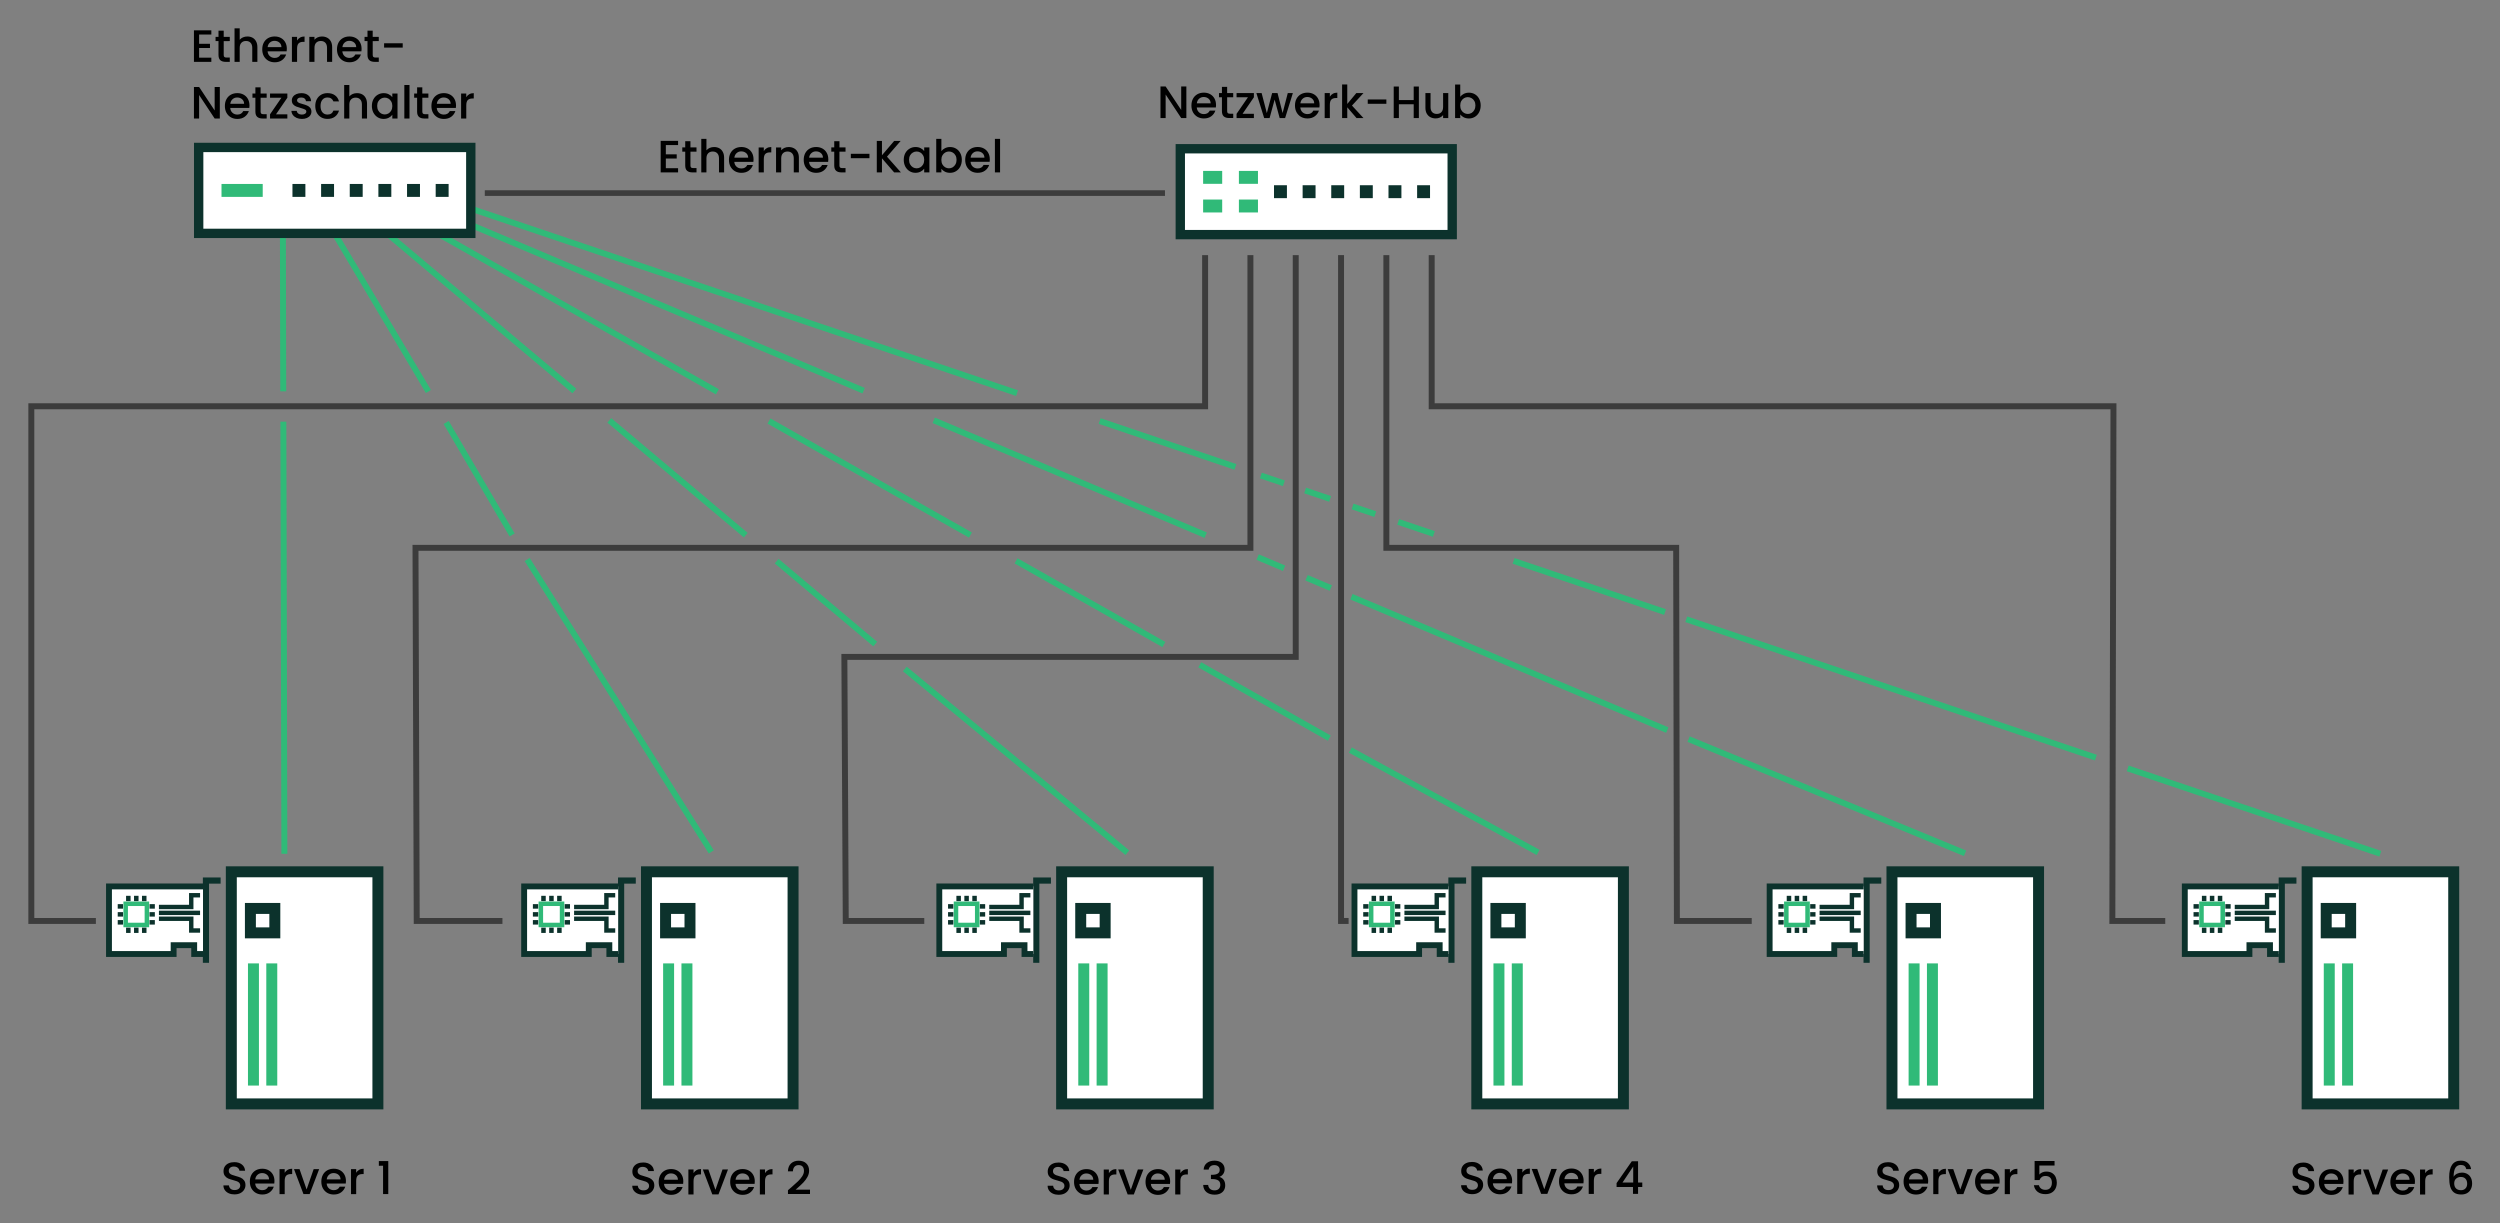<?xml version="1.0" encoding="UTF-8"?>
<svg xmlns:inkscape="http://www.inkscape.org/namespaces/inkscape" xmlns:sodipodi="http://sodipodi.sourceforge.net/DTD/sodipodi-0.dtd" xmlns="http://www.w3.org/2000/svg" xmlns:svg="http://www.w3.org/2000/svg" xmlns:rdf="http://www.w3.org/1999/02/22-rdf-syntax-ns#" xmlns:cc="http://creativecommons.org/ns#" xmlns:dc="http://purl.org/dc/elements/1.1/" width="882.544" height="431.82" viewBox="0 0 233.506 114.252" version="1.1" id="svg8" inkscape:version="1.4 (86a8ad7, 2024-10-11)" sodipodi:docname="ha-example-no-shared-storage.svg">
  <rect x="0" y="0" width="233.506" height="114.252" fill="#808080" stroke="none"/>
  <defs id="defs2"/>
  <sodipodi:namedview id="base" pagecolor="#ffffff" bordercolor="#666666" borderopacity="1.0" inkscape:pageopacity="0.0" inkscape:pageshadow="2" inkscape:zoom="0.99999999" inkscape:cx="411" inkscape:cy="292.5" inkscape:document-units="px" inkscape:current-layer="g5695-6" inkscape:document-rotation="0" showgrid="false" units="px" showguides="false" inkscape:guide-bbox="true" inkscape:window-width="1920" inkscape:window-height="1009" inkscape:window-x="-8" inkscape:window-y="-8" inkscape:window-maximized="1" fit-margin-top="10" fit-margin-left="10" fit-margin-right="10" fit-margin-bottom="10" guidetolerance="3.7" objecttolerance="1.2" inkscape:showpageshadow="2" inkscape:pagecheckerboard="0" inkscape:deskcolor="#d1d1d1">
    <sodipodi:guide position="2.924,58.81" orientation="1,0" id="guide835" inkscape:locked="false"/>
    <sodipodi:guide position="14.903,132.057" orientation="1,0" id="guide2674" inkscape:locked="false"/>
    <sodipodi:guide position="123.293,28.228" orientation="0,-1" id="guide4307" inkscape:locked="false"/>
    <sodipodi:guide position="115.094,85.91" orientation="-1,0" id="guide4309" inkscape:label="" inkscape:locked="false" inkscape:color="rgb(0,0,255)"/>
    <sodipodi:guide position="136.26,75.327" orientation="-1,0" id="guide4311" inkscape:label="" inkscape:locked="false" inkscape:color="rgb(0,0,255)"/>
    <sodipodi:guide position="119.327,77.84" orientation="-1,0" id="guide4321" inkscape:label="" inkscape:locked="false" inkscape:color="rgb(0,0,255)"/>
    <sodipodi:guide position="123.56,72.299" orientation="-1,0" id="guide4323" inkscape:label="" inkscape:locked="false" inkscape:color="rgb(0,0,255)"/>
    <sodipodi:guide position="127.794,72.299" orientation="-1,0" id="guide4325" inkscape:label="" inkscape:locked="false" inkscape:color="rgb(0,0,255)"/>
    <sodipodi:guide position="132.027,72.299" orientation="-1,0" id="guide4327" inkscape:label="" inkscape:locked="false" inkscape:color="rgb(0,0,255)"/>
    <sodipodi:guide position="125.264,76.305" orientation="0,-1" id="guide4329" inkscape:locked="false"/>
    <sodipodi:guide position="125.264,63.079" orientation="0,-1" id="guide4331" inkscape:locked="false"/>
    <sodipodi:guide position="121.031,52.892" orientation="0,-1" id="guide4333" inkscape:locked="false"/>
    <sodipodi:guide position="123.277,96.22" orientation="0,-1" id="guide4335" inkscape:locked="false"/>
    <sodipodi:guide position="127.761,90.424" orientation="0,-1" id="guide4349" inkscape:locked="false"/>
    <sodipodi:guide position="222.307,22.151" orientation="1,0" id="guide4405" inkscape:locked="false"/>
    <sodipodi:guide position="48.527,95.445" orientation="0,-1" id="guide4487" inkscape:locked="false"/>
    <sodipodi:guide position="53.393,77.689" orientation="0,-1" id="guide4489" inkscape:locked="false"/>
    <sodipodi:guide position="54.025,74.972" orientation="0,-1" id="guide4491" inkscape:locked="false"/>
    <sodipodi:guide position="68.116,64.293" orientation="0,-1" id="guide4493" inkscape:locked="false"/>
    <sodipodi:guide position="68.053,61.892" orientation="0,-1" id="guide4495" inkscape:locked="false"/>
    <sodipodi:guide position="130.104,54.246" orientation="0,-1" id="guide4497" inkscape:locked="false"/>
    <sodipodi:guide position="100.721,51.655" orientation="0,-1" id="guide4499" inkscape:locked="false"/>
    <sodipodi:guide position="123.651,34.305" orientation="0,-1" id="guide4501" inkscape:locked="false"/>
    <sodipodi:guide position="96.663,103.471" orientation="0,-1" id="guide4525" inkscape:locked="false"/>
  </sodipodi:namedview>
  <g inkscape:label="Layer 1" inkscape:groupmode="layer" id="layer1" transform="translate(-22.096,-36.034)">
    <g id="layer1-6" transform="matrix(1.34,0,0,1.34,48.276,31.2)">
      <g id="g992" transform="translate(-0.077)"/>
      <g id="g1835">
        <g id="g3584" transform="translate(-8.091,-98.017)">
          <path d="M 71.247,109.852 H 70.887 l -1.084,-1.64 v 1.64 h -0.36 v -2.199 h 0.36 l 1.084,1.636 v -1.636 h 0.36 z m 2.069,-0.913 q 0,0.098 -0.013,0.177 h -1.33 q 0.016,0.208 0.155,0.335 0.139,0.126 0.341,0.126 0.291,0 0.411,-0.243 h 0.389 q -0.079,0.24 -0.287,0.395 -0.205,0.152 -0.512,0.152 -0.25,0 -0.449,-0.111 -0.196,-0.114 -0.31,-0.316 -0.111,-0.205 -0.111,-0.474 0,-0.269 0.107,-0.471 0.111,-0.205 0.306,-0.316 0.199,-0.111 0.455,-0.111 0.246,0 0.439,0.107 0.193,0.107 0.3,0.303 0.107,0.193 0.107,0.445 z m -0.376,-0.114 q -0.003,-0.199 -0.142,-0.319 -0.139,-0.12 -0.344,-0.12 -0.186,0 -0.319,0.12 -0.133,0.117 -0.158,0.319 z m 1.15,-0.42 v 0.963 q 0,0.098 0.044,0.142 0.047,0.041 0.158,0.041 h 0.221 v 0.3 h -0.284 q -0.243,0 -0.373,-0.114 -0.13,-0.114 -0.13,-0.37 v -0.963 h -0.205 v -0.294 h 0.205 v -0.433 h 0.363 v 0.433 h 0.423 v 0.294 z m 1.074,1.153 h 0.79 v 0.294 h -1.207 v -0.294 l 0.793,-1.153 h -0.793 v -0.294 h 1.207 v 0.294 z m 3.506,-1.447 -0.54,1.741 H 77.751 l -0.351,-1.286 -0.351,1.286 h -0.379 l -0.543,-1.741 h 0.366 l 0.363,1.399 0.37,-1.399 h 0.376 l 0.354,1.393 0.36,-1.393 z m 1.864,0.828 q 0,0.098 -0.013,0.177 h -1.33 q 0.016,0.208 0.155,0.335 0.139,0.126 0.341,0.126 0.291,0 0.411,-0.243 h 0.389 q -0.079,0.24 -0.287,0.395 -0.205,0.152 -0.512,0.152 -0.25,0 -0.449,-0.111 -0.196,-0.114 -0.31,-0.316 -0.111,-0.205 -0.111,-0.474 0,-0.269 0.107,-0.471 0.111,-0.205 0.306,-0.316 0.199,-0.111 0.455,-0.111 0.246,0 0.439,0.107 0.193,0.107 0.3,0.303 0.107,0.193 0.107,0.445 z m -0.376,-0.114 q -0.003,-0.199 -0.142,-0.319 -0.139,-0.12 -0.344,-0.12 -0.186,0 -0.319,0.12 -0.133,0.117 -0.158,0.319 z m 1.09,-0.461 q 0.079,-0.133 0.208,-0.205 0.133,-0.076 0.313,-0.076 v 0.373 h -0.092 q -0.212,0 -0.322,0.107 -0.107,0.107 -0.107,0.373 v 0.916 h -0.36 v -1.741 h 0.36 z m 1.542,0.619 0.802,0.869 h -0.486 l -0.644,-0.749 v 0.749 h -0.36 v -2.338 h 0.36 v 1.358 l 0.632,-0.761 h 0.499 z m 2.398,-0.426 v 0.303 h -1.298 v -0.303 z m 2.265,-0.9 v 2.196 H 87.093 v -0.96 h -1.033 v 0.96 h -0.36 v -2.196 h 0.36 v 0.941 h 1.033 v -0.941 z m 2.05,0.455 v 1.741 h -0.36 v -0.205 q -0.085,0.107 -0.224,0.171 -0.136,0.06 -0.291,0.06 -0.205,0 -0.37,-0.085 -0.161,-0.085 -0.256,-0.253 -0.092,-0.167 -0.092,-0.404 v -1.024 h 0.357 v 0.97 q 0,0.234 0.117,0.36 0.117,0.123 0.319,0.123 0.202,0 0.319,-0.123 0.12,-0.126 0.12,-0.36 v -0.97 z m 0.834,0.259 q 0.092,-0.126 0.25,-0.205 0.161,-0.082 0.357,-0.082 0.231,0 0.417,0.111 0.186,0.111 0.294,0.316 0.107,0.202 0.107,0.464 0,0.262 -0.107,0.471 -0.107,0.205 -0.297,0.322 -0.186,0.114 -0.414,0.114 -0.202,0 -0.36,-0.079 -0.155,-0.079 -0.246,-0.202 v 0.253 h -0.36 v -2.338 h 0.36 z m 1.058,0.603 q 0,-0.18 -0.076,-0.31 -0.073,-0.133 -0.196,-0.199 -0.12,-0.07 -0.259,-0.07 -0.136,0 -0.259,0.07 -0.12,0.07 -0.196,0.202 -0.073,0.133 -0.073,0.313 0,0.18 0.073,0.316 0.076,0.133 0.196,0.202 0.123,0.07 0.259,0.07 0.139,0 0.259,-0.07 0.123,-0.073 0.196,-0.208 0.076,-0.136 0.076,-0.316 z" id="text2497" style="font-weight:500;font-size:3.159px;line-height:1.25;font-family:Poppins;-inkscape-font-specification:'Poppins Medium';text-align:center;letter-spacing:0px;text-anchor:middle;stroke-width:0.088" aria-label="Netzwerk-Hub"/>
          <path style="fill:none;stroke:#3c3c3c;stroke-width:0.415;stroke-linecap:butt;stroke-linejoin:miter;stroke-miterlimit:4;stroke-dasharray:none;stroke-opacity:1" d="m 88.347,119.406 2e-6,10.536 h 47.522 l -0.078,35.876 h 3.688" id="path4337" sodipodi:nodetypes="ccccc"/>
          <path style="fill:none;stroke:#3c3c3c;stroke-width:0.415;stroke-linecap:butt;stroke-linejoin:miter;stroke-miterlimit:4;stroke-dasharray:none;stroke-opacity:1" d="m 85.188,119.406 10e-7,20.405 h 20.2 l 0.05,26.007 h 5.217" id="path4339" sodipodi:nodetypes="ccccc"/>
          <path style="fill:none;stroke:#3c3c3c;stroke-width:0.415;stroke-linecap:butt;stroke-linejoin:miter;stroke-miterlimit:4;stroke-dasharray:none;stroke-opacity:1" d="m 82.029,119.406 2e-6,46.006 v 0.406 h 0.527" id="path4341" sodipodi:nodetypes="cccc"/>
          <path style="fill:none;stroke:#3c3c3c;stroke-width:0.415;stroke-linecap:butt;stroke-linejoin:miter;stroke-miterlimit:4;stroke-dasharray:none;stroke-opacity:1" d="m 78.87,119.406 10e-7,28.007 H 47.409 l 0.096,18.405 h 5.474" id="path4343" sodipodi:nodetypes="ccccc"/>
          <path style="fill:none;stroke:#3c3c3c;stroke-width:0.415;stroke-linecap:butt;stroke-linejoin:miter;stroke-miterlimit:4;stroke-dasharray:none;stroke-opacity:1" d="m 75.712,119.406 10e-7,20.405 H 17.515 l 0.085,26.007 h 5.975" id="path4345" sodipodi:nodetypes="ccccc"/>
          <path style="fill:none;stroke:#3c3c3c;stroke-width:0.415;stroke-linecap:butt;stroke-linejoin:miter;stroke-miterlimit:4;stroke-dasharray:none;stroke-opacity:1" d="m 72.553,119.406 2e-6,10.536 H -9.263 v 35.876 h 4.5" id="path4347" sodipodi:nodetypes="ccccc"/>
          <g id="g2257-9" transform="matrix(-1.765,0,0,1.765,8.367,104.749)" style="stroke-width:0.391;stroke-miterlimit:4;stroke-dasharray:none">
            <path style="fill:#90ebcd;stroke:#30ba78;stroke-width:0.235;stroke-linecap:butt;stroke-linejoin:miter;stroke-miterlimit:4;stroke-dasharray:none;stroke-opacity:1" d="M 0.056,6.182 0.039,13.685 m -0.004,1.198 -0.04,17.064" id="path4475" sodipodi:nodetypes="cccc"/>
            <path style="fill:#90ebcd;stroke:#30ba78;stroke-width:0.235;stroke-linecap:butt;stroke-linejoin:miter;stroke-miterlimit:4;stroke-dasharray:none;stroke-opacity:1" d="m -1.235,6.183 -4.458,7.508 m -0.702,1.223 -2.603,4.442 m -0.595,0.97 -7.271,11.546" id="path4477" sodipodi:nodetypes="cccccc"/>
            <path style="fill:#90ebcd;stroke:#30ba78;stroke-width:0.235;stroke-linecap:butt;stroke-linejoin:miter;stroke-miterlimit:4;stroke-dasharray:none;stroke-opacity:1" d="m -2.556,6.183 -8.902,7.488 m -1.379,1.16 -5.389,4.533 m -1.22,1.027 -3.893,3.275 m -1.169,0.983 -8.787,7.256" id="path4479" sodipodi:nodetypes="cccccccc"/>
            <path style="fill:#90ebcd;stroke:#30ba78;stroke-width:0.235;stroke-linecap:butt;stroke-linejoin:miter;stroke-miterlimit:4;stroke-dasharray:none;stroke-opacity:1" d="M -3.818,6.183 -17.104,13.703 m -2.039,1.154 -7.956,4.503 m -1.801,1.019 -5.839,3.305 m -1.416,0.801 -5.117,2.896 m -0.83,0.47 -7.415,4.042" id="path4481" sodipodi:nodetypes="cccccccccc"/>
            <path style="fill:#90ebcd;stroke:#30ba78;stroke-width:0.235;stroke-linecap:butt;stroke-linejoin:miter;stroke-miterlimit:4;stroke-dasharray:none;stroke-opacity:1" d="M -5.175,6.183 -22.881,13.66 m -2.768,1.169 -10.741,4.536 m -2.05,0.866 -1.044,0.441 m -0.89,0.376 -0.956,0.404 m -0.815,0.344 -12.474,5.267 m -0.841,0.355 -10.917,4.511" id="path4483" sodipodi:nodetypes="cccccccccccc"/>
            <path style="fill:#90ebcd;stroke:#30ba78;stroke-width:0.235;stroke-linecap:butt;stroke-linejoin:miter;stroke-miterlimit:4;stroke-dasharray:none;stroke-opacity:1" d="M -6.528,6.183 -28.939,13.755 m -3.263,1.102 -5.362,1.812 m -1.005,0.34 -0.908,0.307 m -0.84,0.284 -0.987,0.333 m -0.886,0.299 -0.897,0.303 m -0.905,0.306 -1.408,0.476 m -3.149,1.064 -5.981,2.021 m -0.838,0.283 -16.176,5.465 m -1.258,0.425 -9.976,3.371" id="path4485" sodipodi:nodetypes="cccccccccccccccccc"/>
            <path style="fill:none;stroke:#3c3c3c;stroke-width:0.224;stroke-linecap:butt;stroke-linejoin:miter;stroke-miterlimit:4;stroke-dasharray:none;stroke-opacity:1" d="M -7.92,5.855 H -34.781" id="path4503"/>
            <g id="g5695-6" transform="matrix(-0.423,0,0,0.423,54.553,-67.217)">
              <rect style="fill:#ffffff;fill-opacity:1;stroke:#0c322c;stroke-width:0.873;stroke-linecap:square;stroke-miterlimit:4;stroke-dasharray:none;stroke-opacity:1;paint-order:fill markers stroke" id="rect835-7-7" width="25.406" height="8.023" x="-146.383" y="168.486" transform="scale(-1,1)"/>
              <rect style="fill:#0c322c;stroke:none;stroke-width:0.788;stroke-linecap:square;stroke-miterlimit:4;stroke-dasharray:none;paint-order:fill markers stroke;stop-color:#000000" id="rect928-5-5" width="1.207" height="1.207" x="-144.312" y="171.895" transform="scale(-1,1)"/>
              <rect style="fill:#0c322c;stroke:none;stroke-width:0.788;stroke-linecap:square;stroke-miterlimit:4;stroke-dasharray:none;paint-order:fill markers stroke;stop-color:#000000" id="rect928-3-35-3" width="1.207" height="1.207" x="-141.638" y="171.895" transform="scale(-1,1)"/>
              <rect style="fill:#0c322c;stroke:none;stroke-width:0.788;stroke-linecap:square;stroke-miterlimit:4;stroke-dasharray:none;paint-order:fill markers stroke;stop-color:#000000" id="rect928-3-6-6-5" width="1.207" height="1.207" x="-138.963" y="171.895" transform="scale(-1,1)"/>
              <rect style="fill:#0c322c;stroke:none;stroke-width:0.788;stroke-linecap:square;stroke-miterlimit:4;stroke-dasharray:none;paint-order:fill markers stroke;stop-color:#000000" id="rect928-3-7-2-6" width="1.207" height="1.207" x="-136.289" y="171.895" transform="scale(-1,1)"/>
              <rect style="fill:#0c322c;stroke:none;stroke-width:0.788;stroke-linecap:square;stroke-miterlimit:4;stroke-dasharray:none;paint-order:fill markers stroke;stop-color:#000000" id="rect928-3-5-9-2" width="1.207" height="1.207" x="-133.615" y="171.895" transform="scale(-1,1)"/>
              <rect style="fill:#0c322c;stroke:none;stroke-width:0.788;stroke-linecap:square;stroke-miterlimit:4;stroke-dasharray:none;paint-order:fill markers stroke;stop-color:#000000" id="rect928-3-3-1-9" width="1.207" height="1.207" x="-130.94" y="171.895" transform="scale(-1,1)"/>
              <rect style="fill:#30ba78;stroke:none;stroke-width:1.158;stroke-linecap:square;stroke-miterlimit:4;stroke-dasharray:none;paint-order:fill markers stroke;stop-color:#000000" id="rect928-3-56-2-9-7" width="3.847" height="1.207" x="-126.956" y="171.895" transform="scale(-1,1)"/>
            </g>
          </g>
          <g id="text2497-2" style="font-weight:500;font-size:3.159px;line-height:1.25;font-family:Poppins;-inkscape-font-specification:'Poppins Medium';letter-spacing:0px;stroke-width:0.088" aria-label="Ethernet-&#10;Netzschalter">
            <path d="m 2.432,104.032 v 0.644 h 0.758 v 0.294 H 2.432 v 0.673 h 0.853 v 0.294 H 2.072 v -2.199 h 1.213 v 0.294 z m 1.715,0.458 v 0.963 q 0,0.098 0.044,0.142 0.047,0.041 0.158,0.041 h 0.221 v 0.3 h -0.284 q -0.243,0 -0.373,-0.114 -0.13,-0.114 -0.13,-0.37 v -0.963 H 3.579 v -0.294 h 0.205 v -0.433 h 0.363 v 0.433 h 0.423 v 0.294 z m 1.655,-0.322 q 0.199,0 0.354,0.085 0.158,0.085 0.246,0.253 0.092,0.167 0.092,0.404 v 1.027 h -0.357 v -0.973 q 0,-0.234 -0.117,-0.357 -0.117,-0.126 -0.319,-0.126 -0.202,0 -0.322,0.126 -0.117,0.123 -0.117,0.357 v 0.973 h -0.36 v -2.338 h 0.36 v 0.799 q 0.092,-0.111 0.231,-0.171 0.142,-0.06 0.31,-0.06 z m 2.745,0.856 q 0,0.098 -0.013,0.177 H 7.206 q 0.016,0.208 0.155,0.335 0.139,0.126 0.341,0.126 0.291,0 0.411,-0.243 h 0.389 q -0.079,0.24 -0.287,0.395 -0.205,0.152 -0.512,0.152 -0.25,0 -0.449,-0.111 -0.196,-0.114 -0.31,-0.316 -0.111,-0.205 -0.111,-0.474 0,-0.269 0.107,-0.471 0.111,-0.205 0.306,-0.316 0.199,-0.111 0.455,-0.111 0.246,0 0.439,0.107 0.193,0.107 0.3,0.303 0.107,0.193 0.107,0.445 z m -0.376,-0.114 q -0.003,-0.199 -0.142,-0.319 -0.139,-0.12 -0.344,-0.12 -0.186,0 -0.319,0.12 -0.133,0.117 -0.158,0.319 z m 1.09,-0.461 q 0.079,-0.133 0.208,-0.205 0.133,-0.076 0.313,-0.076 v 0.373 h -0.092 q -0.212,0 -0.322,0.107 -0.107,0.107 -0.107,0.373 v 0.916 h -0.36 v -1.741 h 0.36 z m 1.731,-0.281 q 0.205,0 0.366,0.085 0.164,0.085 0.256,0.253 0.092,0.167 0.092,0.404 v 1.027 h -0.357 v -0.973 q 0,-0.234 -0.117,-0.357 -0.117,-0.126 -0.319,-0.126 -0.202,0 -0.322,0.126 -0.117,0.123 -0.117,0.357 v 0.973 h -0.36 v -1.741 h 0.36 v 0.199 q 0.088,-0.107 0.224,-0.167 0.139,-0.06 0.294,-0.06 z m 2.767,0.856 q 0,0.098 -0.013,0.177 h -1.33 q 0.016,0.208 0.155,0.335 0.139,0.126 0.341,0.126 0.291,0 0.411,-0.243 h 0.389 q -0.079,0.24 -0.287,0.395 -0.205,0.152 -0.512,0.152 -0.25,0 -0.449,-0.111 -0.196,-0.114 -0.31,-0.316 -0.111,-0.205 -0.111,-0.474 0,-0.269 0.107,-0.471 0.111,-0.205 0.306,-0.316 0.199,-0.111 0.455,-0.111 0.246,0 0.439,0.107 0.193,0.107 0.3,0.303 0.107,0.193 0.107,0.445 z m -0.376,-0.114 q -0.003,-0.199 -0.142,-0.319 -0.139,-0.12 -0.344,-0.12 -0.186,0 -0.319,0.12 -0.133,0.117 -0.158,0.319 z m 1.15,-0.42 v 0.963 q 0,0.098 0.044,0.142 0.047,0.041 0.158,0.041 h 0.221 v 0.3 h -0.284 q -0.243,0 -0.373,-0.114 -0.13,-0.114 -0.13,-0.37 v -0.963 h -0.205 v -0.294 h 0.205 v -0.433 h 0.363 v 0.433 h 0.423 v 0.294 z m 2.091,0.152 v 0.303 h -1.298 v -0.303 z" id="path1"/>
            <path d="m 3.876,109.886 h -0.36 l -1.084,-1.64 v 1.64 h -0.36 v -2.199 h 0.36 l 1.084,1.636 v -1.636 h 0.36 z m 2.069,-0.913 q 0,0.098 -0.013,0.177 h -1.33 q 0.016,0.208 0.155,0.335 0.139,0.126 0.341,0.126 0.291,0 0.411,-0.243 h 0.389 q -0.079,0.24 -0.287,0.395 -0.205,0.152 -0.512,0.152 -0.25,0 -0.449,-0.111 -0.196,-0.114 -0.31,-0.316 -0.111,-0.205 -0.111,-0.474 0,-0.269 0.107,-0.471 0.111,-0.205 0.306,-0.316 0.199,-0.111 0.455,-0.111 0.246,0 0.439,0.107 0.193,0.107 0.3,0.303 0.107,0.193 0.107,0.445 z m -0.376,-0.114 q -0.003,-0.199 -0.142,-0.319 -0.139,-0.12 -0.344,-0.12 -0.186,0 -0.319,0.12 -0.133,0.117 -0.158,0.319 z m 1.15,-0.42 v 0.963 q 0,0.098 0.044,0.142 0.047,0.041 0.158,0.041 h 0.221 v 0.3 h -0.284 q -0.243,0 -0.373,-0.114 -0.13,-0.114 -0.13,-0.37 v -0.963 h -0.205 v -0.294 h 0.205 v -0.433 h 0.363 v 0.433 h 0.423 v 0.294 z m 1.074,1.153 h 0.79 v 0.294 h -1.207 v -0.294 l 0.793,-1.153 h -0.793 v -0.294 h 1.207 v 0.294 z m 1.801,0.322 q -0.205,0 -0.37,-0.073 -0.161,-0.076 -0.256,-0.202 -0.095,-0.13 -0.101,-0.287 h 0.373 q 0.009,0.111 0.104,0.186 0.098,0.073 0.243,0.073 0.152,0 0.234,-0.057 0.085,-0.06 0.085,-0.152 0,-0.098 -0.095,-0.145 -0.092,-0.047 -0.294,-0.104 -0.196,-0.054 -0.319,-0.104 -0.123,-0.051 -0.215,-0.155 -0.088,-0.104 -0.088,-0.275 0,-0.139 0.082,-0.253 0.082,-0.117 0.234,-0.183 0.155,-0.066 0.354,-0.066 0.297,0 0.477,0.152 0.183,0.148 0.196,0.408 H 9.878 q -0.009,-0.117 -0.095,-0.186 -0.085,-0.07 -0.231,-0.07 -0.142,0 -0.218,0.054 -0.076,0.054 -0.076,0.142 0,0.07 0.051,0.117 0.051,0.047 0.123,0.076 0.073,0.025 0.215,0.066 0.19,0.051 0.31,0.104 0.123,0.051 0.212,0.152 0.088,0.101 0.092,0.269 0,0.148 -0.082,0.265 -0.082,0.117 -0.234,0.183 -0.148,0.066 -0.351,0.066 z m 0.935,-0.9 q 0,-0.269 0.107,-0.471 0.111,-0.205 0.303,-0.316 0.193,-0.111 0.442,-0.111 0.316,0 0.521,0.152 0.208,0.148 0.281,0.426 h -0.389 q -0.047,-0.13 -0.152,-0.202 -0.104,-0.073 -0.262,-0.073 -0.221,0 -0.354,0.158 -0.13,0.155 -0.13,0.436 0,0.281 0.13,0.439 0.133,0.158 0.354,0.158 0.313,0 0.414,-0.275 h 0.389 q -0.076,0.265 -0.284,0.423 -0.208,0.155 -0.518,0.155 -0.25,0 -0.442,-0.111 -0.193,-0.114 -0.303,-0.316 -0.107,-0.205 -0.107,-0.474 z m 2.916,-0.897 q 0.199,0 0.354,0.085 0.158,0.085 0.246,0.253 0.092,0.167 0.092,0.404 v 1.027 h -0.357 v -0.973 q 0,-0.234 -0.117,-0.357 -0.117,-0.126 -0.319,-0.126 -0.202,0 -0.322,0.126 -0.117,0.123 -0.117,0.357 v 0.973 H 12.544 v -2.338 h 0.36 v 0.799 q 0.092,-0.111 0.231,-0.171 0.142,-0.06 0.31,-0.06 z m 1.03,0.891 q 0,-0.262 0.107,-0.464 0.111,-0.202 0.297,-0.313 0.19,-0.114 0.417,-0.114 0.205,0 0.357,0.082 0.155,0.079 0.246,0.199 v -0.253 h 0.363 v 1.741 h -0.363 v -0.259 q -0.092,0.123 -0.25,0.205 -0.158,0.082 -0.36,0.082 -0.224,0 -0.411,-0.114 -0.186,-0.117 -0.297,-0.322 -0.107,-0.208 -0.107,-0.471 z m 1.425,0.006 q 0,-0.18 -0.076,-0.313 -0.073,-0.133 -0.193,-0.202 -0.12,-0.07 -0.259,-0.07 -0.139,0 -0.259,0.07 -0.12,0.066 -0.196,0.199 -0.073,0.13 -0.073,0.31 0,0.18 0.073,0.316 0.076,0.136 0.196,0.208 0.123,0.07 0.259,0.07 0.139,0 0.259,-0.07 0.12,-0.07 0.193,-0.202 0.076,-0.136 0.076,-0.316 z m 1.197,-1.466 v 2.338 h -0.36 v -2.338 z m 0.894,0.891 v 0.963 q 0,0.098 0.044,0.142 0.047,0.041 0.158,0.041 h 0.221 v 0.3 h -0.284 q -0.243,0 -0.373,-0.114 -0.13,-0.114 -0.13,-0.37 v -0.963 h -0.205 v -0.294 h 0.205 v -0.433 h 0.363 v 0.433 h 0.423 v 0.294 z m 2.35,0.534 q 0,0.098 -0.013,0.177 h -1.33 q 0.016,0.208 0.155,0.335 0.139,0.126 0.341,0.126 0.291,0 0.411,-0.243 h 0.389 q -0.079,0.24 -0.287,0.395 -0.205,0.152 -0.512,0.152 -0.25,0 -0.449,-0.111 -0.196,-0.114 -0.31,-0.316 -0.111,-0.205 -0.111,-0.474 0,-0.269 0.107,-0.471 0.111,-0.205 0.306,-0.316 0.199,-0.111 0.455,-0.111 0.246,0 0.439,0.107 0.193,0.107 0.3,0.303 0.107,0.193 0.107,0.445 z m -0.376,-0.114 q -0.003,-0.199 -0.142,-0.319 -0.139,-0.12 -0.344,-0.12 -0.186,0 -0.319,0.12 -0.133,0.117 -0.158,0.319 z m 1.09,-0.461 q 0.079,-0.133 0.208,-0.205 0.133,-0.076 0.313,-0.076 v 0.373 h -0.092 q -0.212,0 -0.322,0.107 -0.107,0.107 -0.107,0.373 v 0.916 H 20.694 v -1.741 h 0.36 z" id="path2"/>
          </g>
          <path style="font-weight:500;font-size:3.159px;line-height:1.25;font-family:Poppins;-inkscape-font-specification:'Poppins Medium';text-align:center;letter-spacing:0px;text-anchor:middle;stroke-width:0.197" d="m 34.965,111.737 v 0.644 h 0.758 v 0.294 h -0.758 v 0.673 h 0.853 v 0.294 h -1.213 v -2.199 h 1.213 v 0.294 z m 1.715,0.458 v 0.963 q 0,0.098 0.044,0.142 0.047,0.041 0.158,0.041 h 0.221 v 0.3 H 36.819 q -0.243,0 -0.373,-0.114 -0.13,-0.114 -0.13,-0.37 v -0.963 h -0.205 v -0.294 h 0.205 v -0.433 h 0.363 v 0.433 h 0.423 v 0.294 z m 1.655,-0.322 q 0.199,0 0.354,0.085 0.158,0.085 0.246,0.253 0.092,0.167 0.092,0.404 v 1.027 h -0.357 v -0.973 q 0,-0.234 -0.117,-0.357 -0.117,-0.126 -0.319,-0.126 -0.202,0 -0.322,0.126 -0.117,0.123 -0.117,0.357 v 0.973 H 37.435 v -2.338 h 0.36 v 0.799 q 0.092,-0.111 0.231,-0.171 0.142,-0.06 0.31,-0.06 z m 2.745,0.856 q 0,0.098 -0.013,0.177 h -1.33 q 0.016,0.208 0.155,0.335 0.139,0.126 0.341,0.126 0.291,0 0.411,-0.243 h 0.389 q -0.079,0.24 -0.287,0.395 -0.205,0.152 -0.512,0.152 -0.25,0 -0.449,-0.111 -0.196,-0.114 -0.31,-0.316 -0.111,-0.205 -0.111,-0.474 0,-0.269 0.107,-0.471 0.111,-0.205 0.306,-0.316 0.199,-0.111 0.455,-0.111 0.246,0 0.439,0.107 0.193,0.107 0.3,0.303 0.107,0.193 0.107,0.445 z m -0.376,-0.114 q -0.003,-0.199 -0.142,-0.319 -0.139,-0.12 -0.344,-0.12 -0.186,0 -0.319,0.12 -0.133,0.117 -0.158,0.319 z m 1.09,-0.461 q 0.079,-0.133 0.208,-0.205 0.133,-0.076 0.313,-0.076 v 0.373 h -0.092 q -0.212,0 -0.322,0.107 -0.107,0.107 -0.107,0.373 v 0.916 h -0.36 v -1.741 h 0.36 z m 1.731,-0.281 q 0.205,0 0.366,0.085 0.164,0.085 0.256,0.253 0.092,0.167 0.092,0.404 v 1.027 h -0.357 v -0.973 q 0,-0.234 -0.117,-0.357 -0.117,-0.126 -0.319,-0.126 -0.202,0 -0.322,0.126 -0.117,0.123 -0.117,0.357 v 0.973 h -0.36 v -1.741 h 0.36 v 0.199 q 0.088,-0.107 0.224,-0.167 0.139,-0.06 0.294,-0.06 z m 2.767,0.856 q 0,0.098 -0.013,0.177 h -1.33 q 0.016,0.208 0.155,0.335 0.139,0.126 0.341,0.126 0.291,0 0.411,-0.243 h 0.389 q -0.079,0.24 -0.287,0.395 -0.205,0.152 -0.512,0.152 -0.25,0 -0.449,-0.111 -0.196,-0.114 -0.31,-0.316 -0.111,-0.205 -0.111,-0.474 0,-0.269 0.107,-0.471 0.111,-0.205 0.306,-0.316 0.199,-0.111 0.455,-0.111 0.246,0 0.439,0.107 0.193,0.107 0.3,0.303 0.107,0.193 0.107,0.445 z m -0.376,-0.114 q -0.003,-0.199 -0.142,-0.319 -0.139,-0.12 -0.344,-0.12 -0.186,0 -0.319,0.12 -0.133,0.117 -0.158,0.319 z m 1.15,-0.42 v 0.963 q 0,0.098 0.044,0.142 0.047,0.041 0.158,0.041 H 47.49 v 0.3 h -0.284 q -0.243,0 -0.373,-0.114 -0.13,-0.114 -0.13,-0.37 v -0.963 H 46.498 v -0.294 h 0.205 v -0.433 h 0.363 v 0.433 H 47.49 v 0.294 z m 2.091,0.152 v 0.303 H 47.86 v -0.303 z m 1.722,1.295 -0.85,-0.982 v 0.982 h -0.36 v -2.195 h 0.36 v 1.001 l 0.853,-1.001 h 0.452 l -0.954,1.099 0.97,1.096 z m 0.67,-0.878 q 0,-0.262 0.107,-0.464 0.111,-0.202 0.297,-0.313 0.19,-0.114 0.417,-0.114 0.205,0 0.357,0.082 0.155,0.079 0.246,0.199 v -0.253 h 0.363 v 1.741 h -0.363 v -0.259 q -0.092,0.123 -0.25,0.205 -0.158,0.082 -0.36,0.082 -0.224,0 -0.411,-0.114 -0.186,-0.117 -0.297,-0.322 -0.107,-0.208 -0.107,-0.471 z m 1.425,0.006 q 0,-0.18 -0.076,-0.313 -0.073,-0.133 -0.193,-0.202 -0.12,-0.07 -0.259,-0.07 -0.139,0 -0.259,0.07 -0.12,0.066 -0.196,0.199 -0.073,0.13 -0.073,0.31 0,0.18 0.073,0.316 0.076,0.136 0.196,0.208 0.123,0.07 0.259,0.07 0.139,0 0.259,-0.07 0.12,-0.07 0.193,-0.202 0.076,-0.136 0.076,-0.316 z m 1.197,-0.61 q 0.092,-0.126 0.25,-0.205 0.161,-0.082 0.357,-0.082 0.231,0 0.417,0.111 0.186,0.111 0.294,0.316 0.107,0.202 0.107,0.464 0,0.262 -0.107,0.471 -0.107,0.205 -0.297,0.322 -0.186,0.114 -0.414,0.114 -0.202,0 -0.36,-0.079 -0.155,-0.079 -0.246,-0.202 v 0.253 h -0.36 v -2.338 h 0.36 z m 1.058,0.603 q 0,-0.18 -0.076,-0.31 -0.073,-0.133 -0.196,-0.199 -0.12,-0.07 -0.259,-0.07 -0.136,0 -0.259,0.07 -0.12,0.07 -0.196,0.202 -0.073,0.133 -0.073,0.313 0,0.18 0.073,0.316 0.076,0.133 0.196,0.202 0.123,0.07 0.259,0.07 0.139,0 0.259,-0.07 0.123,-0.073 0.196,-0.208 0.076,-0.136 0.076,-0.316 z m 2.319,-0.035 q 0,0.098 -0.013,0.177 h -1.33 q 0.016,0.208 0.155,0.335 0.139,0.126 0.341,0.126 0.291,0 0.411,-0.243 h 0.389 q -0.079,0.24 -0.287,0.395 -0.205,0.152 -0.512,0.152 -0.25,0 -0.449,-0.111 -0.196,-0.114 -0.31,-0.316 -0.111,-0.205 -0.111,-0.474 0,-0.269 0.107,-0.471 0.111,-0.205 0.306,-0.316 0.199,-0.111 0.455,-0.111 0.246,0 0.439,0.107 0.193,0.107 0.3,0.303 0.107,0.193 0.107,0.445 z m -0.376,-0.114 q -0.003,-0.199 -0.142,-0.319 -0.139,-0.12 -0.344,-0.12 -0.186,0 -0.319,0.12 -0.133,0.117 -0.158,0.319 z m 1.09,-1.311 v 2.338 H 57.902 v -2.338 z" id="text1074" aria-label="Ethernet-Kabel"/>
          <g id="g5695" transform="matrix(0.746,0,0,0.746,-19.425,-13.698)">
            <rect style="fill:#ffffff;fill-opacity:1;stroke:#0c322c;stroke-width:0.873;stroke-linecap:square;stroke-miterlimit:4;stroke-dasharray:none;stroke-opacity:1;paint-order:fill markers stroke" id="rect835-7" width="25.406" height="8.023" x="-146.383" y="168.486" transform="scale(-1,1)"/>
            <rect style="fill:#0c322c;stroke:none;stroke-width:0.788;stroke-linecap:square;stroke-miterlimit:4;stroke-dasharray:none;paint-order:fill markers stroke;stop-color:#000000" id="rect928-5" width="1.207" height="1.207" x="-144.312" y="171.895" transform="scale(-1,1)"/>
            <rect style="fill:#0c322c;stroke:none;stroke-width:0.788;stroke-linecap:square;stroke-miterlimit:4;stroke-dasharray:none;paint-order:fill markers stroke;stop-color:#000000" id="rect928-3-35" width="1.207" height="1.207" x="-141.638" y="171.895" transform="scale(-1,1)"/>
            <rect style="fill:#0c322c;stroke:none;stroke-width:0.788;stroke-linecap:square;stroke-miterlimit:4;stroke-dasharray:none;paint-order:fill markers stroke;stop-color:#000000" id="rect928-3-6-6" width="1.207" height="1.207" x="-138.963" y="171.895" transform="scale(-1,1)"/>
            <rect style="fill:#0c322c;stroke:none;stroke-width:0.788;stroke-linecap:square;stroke-miterlimit:4;stroke-dasharray:none;paint-order:fill markers stroke;stop-color:#000000" id="rect928-3-7-2" width="1.207" height="1.207" x="-136.289" y="171.895" transform="scale(-1,1)"/>
            <rect style="fill:#0c322c;stroke:none;stroke-width:0.788;stroke-linecap:square;stroke-miterlimit:4;stroke-dasharray:none;paint-order:fill markers stroke;stop-color:#000000" id="rect928-3-5-9" width="1.207" height="1.207" x="-133.615" y="171.895" transform="scale(-1,1)"/>
            <rect style="fill:#0c322c;stroke:none;stroke-width:0.788;stroke-linecap:square;stroke-miterlimit:4;stroke-dasharray:none;paint-order:fill markers stroke;stop-color:#000000" id="rect928-3-3-1" width="1.207" height="1.207" x="-130.94" y="171.895" transform="scale(-1,1)"/>
            <rect style="fill:#30ba78;stroke:none;stroke-width:0.788;stroke-linecap:square;stroke-miterlimit:4;stroke-dasharray:none;paint-order:fill markers stroke;stop-color:#000000" id="rect928-3-56-27" width="1.782" height="1.207" x="-128.235" y="170.557" transform="scale(-1,1)"/>
            <rect style="fill:#30ba78;stroke:none;stroke-width:0.788;stroke-linecap:square;stroke-miterlimit:4;stroke-dasharray:none;paint-order:fill markers stroke;stop-color:#000000" id="rect928-3-56-1-0" width="1.782" height="1.207" x="-128.235" y="173.232" transform="scale(-1,1)"/>
            <rect style="fill:#30ba78;stroke:none;stroke-width:0.788;stroke-linecap:square;stroke-miterlimit:4;stroke-dasharray:none;paint-order:fill markers stroke;stop-color:#000000" id="rect928-3-56-2-9" width="1.782" height="1.207" x="-124.892" y="170.557" transform="scale(-1,1)"/>
            <rect style="fill:#30ba78;stroke:none;stroke-width:0.788;stroke-linecap:square;stroke-miterlimit:4;stroke-dasharray:none;paint-order:fill markers stroke;stop-color:#000000" id="rect928-3-56-7-3" width="1.782" height="1.207" x="-124.892" y="173.232" transform="scale(-1,1)"/>
          </g>
        </g>
        <g id="g4303" transform="translate(0,61.6)">
          <g id="g3814" transform="translate(11.227,1.329)">
            <g id="g1861" transform="matrix(0.774,0,0,0.774,-3.711,1.851)">
              <g id="g1619" transform="matrix(2.079,0,0,2.079,-17.972,-1.075)" style="stroke-width:0.475;stroke-miterlimit:4;stroke-dasharray:none">
                <rect style="fill:#ffffff;fill-opacity:1;stroke:#0c322c;stroke-width:0.475;stroke-linecap:square;stroke-miterlimit:4;stroke-dasharray:none;paint-order:fill markers stroke" id="rect2052" width="6.35" height="10.054" x="1.852" y="0.265"/>
                <g id="g2062" transform="translate(-0.099)" style="fill:#30ba78;stroke:#30ba78;stroke-width:0.475;stroke-miterlimit:4;stroke-dasharray:none">
                  <path style="fill:#30ba78;stroke:#30ba78;stroke-width:0.475;stroke-linecap:butt;stroke-linejoin:miter;stroke-miterlimit:4;stroke-dasharray:none;stroke-opacity:1" d="M 2.91,4.233 V 9.525" id="path2054"/>
                  <path style="fill:#30ba78;stroke:#30ba78;stroke-width:0.475;stroke-linecap:butt;stroke-linejoin:miter;stroke-miterlimit:4;stroke-dasharray:none;stroke-opacity:1" d="M 3.704,4.233 V 9.525" id="path2056"/>
                </g>
                <rect style="fill:none;stroke:#0c322c;stroke-width:0.475;stroke-linecap:square;stroke-miterlimit:4;stroke-dasharray:none;paint-order:fill markers stroke" id="rect2058" width="1.058" height="1.058" x="2.679" y="1.852"/>
              </g>
              <g id="g3527" transform="matrix(-1,0,0,1,-14.819,0)">
                <path style="fill:none;stroke:#0c322c;stroke-width:0.556;stroke-linecap:butt;stroke-linejoin:miter;stroke-miterlimit:4;stroke-dasharray:none;stroke-opacity:1" d="M 0.265,0.265 H 1.587 V 7.673" id="path853"/>
                <path style="fill:#ffffff;stroke:#0c322c;stroke-width:0.529;stroke-linecap:butt;stroke-linejoin:miter;stroke-miterlimit:4;stroke-dasharray:none;stroke-opacity:1" d="M 1.852,0.794 H 10.319 V 6.879 H 4.498 v -0.794 H 2.646 v 0.794 h -0.794" id="path855"/>
                <rect style="fill:#ffffff;stroke:#30ba78;stroke-width:0.406;stroke-miterlimit:4;stroke-dasharray:none" id="rect857" width="1.91" height="1.91" x="6.982" y="2.355" ry="0" transform="translate(-0.077)"/>
                <path style="fill:#0c322c;stroke:#0c322c;stroke-width:0.406;stroke-linecap:butt;stroke-linejoin:miter;stroke-miterlimit:4;stroke-dasharray:none;stroke-opacity:1" d="m 6.744,3.311 c -0.478,0 -0.478,0 -0.478,0" id="path859" transform="translate(-0.077)"/>
                <path style="fill:#0c322c;stroke:#0c322c;stroke-width:0.406;stroke-linecap:butt;stroke-linejoin:miter;stroke-miterlimit:4;stroke-dasharray:none;stroke-opacity:1" d="M 6.266,4.027 H 6.744" id="path861" transform="translate(-0.077)"/>
                <path style="fill:#0c322c;stroke:#0c322c;stroke-width:0.406;stroke-linecap:butt;stroke-linejoin:miter;stroke-miterlimit:4;stroke-dasharray:none;stroke-opacity:1" d="m 6.744,2.594 c -0.478,0 -0.478,0 -0.478,0" id="path859-3" transform="translate(-0.077)"/>
                <path style="fill:#0c322c;stroke:#0c322c;stroke-width:0.406;stroke-linecap:butt;stroke-linejoin:miter;stroke-miterlimit:4;stroke-dasharray:none;stroke-opacity:1" d="m 9.609,3.311 c -0.478,0 -0.478,0 -0.478,0" id="path859-6" transform="translate(-0.077)"/>
                <path style="fill:#0c322c;stroke:#0c322c;stroke-width:0.406;stroke-linecap:butt;stroke-linejoin:miter;stroke-miterlimit:4;stroke-dasharray:none;stroke-opacity:1" d="M 9.131,4.027 H 9.609" id="path861-7" transform="translate(-0.077)"/>
                <path style="fill:#0c322c;stroke:#0c322c;stroke-width:0.406;stroke-linecap:butt;stroke-linejoin:miter;stroke-miterlimit:4;stroke-dasharray:none;stroke-opacity:1" d="m 9.609,2.594 c -0.478,0 -0.478,0 -0.478,0" id="path859-3-5" transform="translate(-0.077)"/>
                <path style="fill:#0c322c;stroke:#0c322c;stroke-width:0.406;stroke-linecap:butt;stroke-linejoin:miter;stroke-miterlimit:4;stroke-dasharray:none;stroke-opacity:1" d="m 7.938,4.982 c 0,-0.478 0,-0.478 0,-0.478" id="path859-35" transform="translate(-0.077)"/>
                <path style="fill:#0c322c;stroke:#0c322c;stroke-width:0.406;stroke-linecap:butt;stroke-linejoin:miter;stroke-miterlimit:4;stroke-dasharray:none;stroke-opacity:1" d="M 8.654,4.505 V 4.982" id="path861-6" transform="translate(-0.077)"/>
                <path style="fill:#0c322c;stroke:#0c322c;stroke-width:0.406;stroke-linecap:butt;stroke-linejoin:miter;stroke-miterlimit:4;stroke-dasharray:none;stroke-opacity:1" d="m 7.221,4.982 c 0,-0.478 0,-0.478 0,-0.478" id="path859-3-2" transform="translate(-0.077)"/>
                <path style="fill:#0c322c;stroke:#0c322c;stroke-width:0.406;stroke-linecap:butt;stroke-linejoin:miter;stroke-miterlimit:4;stroke-dasharray:none;stroke-opacity:1" d="m 7.938,2.117 c 0,-0.478 0,-0.478 0,-0.478" id="path859-35-9" transform="translate(-0.077)"/>
                <path style="fill:#0c322c;stroke:#0c322c;stroke-width:0.406;stroke-linecap:butt;stroke-linejoin:miter;stroke-miterlimit:4;stroke-dasharray:none;stroke-opacity:1" d="M 8.654,1.639 V 2.117" id="path861-6-1" transform="translate(-0.077)"/>
                <path style="fill:#0c322c;stroke:#0c322c;stroke-width:0.406;stroke-linecap:butt;stroke-linejoin:miter;stroke-miterlimit:4;stroke-dasharray:none;stroke-opacity:1" d="m 7.221,2.117 c 0,-0.478 0,-0.478 0,-0.478" id="path859-3-2-2" transform="translate(-0.077)"/>
                <path style="fill:#ffffff;stroke:#0c322c;stroke-width:0.397;stroke-linecap:butt;stroke-linejoin:miter;stroke-miterlimit:4;stroke-dasharray:none;stroke-opacity:1" d="m 2.117,1.588 h 0.794 v 1.058 h 2.91" id="path973"/>
                <path style="fill:#ffffff;stroke:#0c322c;stroke-width:0.397;stroke-linecap:butt;stroke-linejoin:miter;stroke-miterlimit:4;stroke-dasharray:none;stroke-opacity:1" d="M 5.821,3.175 H 2.117" id="path975"/>
                <path style="fill:#ffffff;stroke:#0c322c;stroke-width:0.397;stroke-linecap:butt;stroke-linejoin:miter;stroke-miterlimit:4;stroke-dasharray:none;stroke-opacity:1" d="M 5.821,3.704 H 2.91 v 1.058 h -0.794" id="path977"/>
              </g>
              <path d="m -13.829,28.53 q -0.286,0 -0.514,-0.098 -0.229,-0.102 -0.359,-0.286 -0.131,-0.184 -0.131,-0.429 h 0.498 q 0.016,0.184 0.143,0.302 0.131,0.118 0.363,0.118 0.241,0 0.376,-0.114 0.135,-0.118 0.135,-0.302 0,-0.143 -0.086,-0.233 -0.082,-0.09 -0.208,-0.139 -0.122,-0.049 -0.343,-0.106 -0.278,-0.073 -0.453,-0.147 -0.171,-0.078 -0.294,-0.237 -0.122,-0.159 -0.122,-0.425 0,-0.245 0.122,-0.429 0.122,-0.184 0.343,-0.282 0.22,-0.098 0.51,-0.098 0.412,0 0.674,0.208 0.265,0.204 0.294,0.563 h -0.514 q -0.012,-0.155 -0.147,-0.265 -0.135,-0.11 -0.355,-0.11 -0.2,0 -0.327,0.102 -0.127,0.102 -0.127,0.294 0,0.131 0.078,0.216 0.082,0.082 0.204,0.131 0.122,0.049 0.335,0.106 0.282,0.078 0.457,0.155 0.18,0.078 0.302,0.241 0.127,0.159 0.127,0.429 0,0.216 -0.118,0.408 -0.114,0.192 -0.339,0.31 -0.22,0.114 -0.523,0.114 z m 3.593,-1.208 q 0,0.127 -0.016,0.229 h -1.719 q 0.02,0.269 0.2,0.433 0.18,0.163 0.441,0.163 0.376,0 0.531,-0.314 h 0.502 q -0.102,0.31 -0.372,0.51 -0.265,0.196 -0.661,0.196 -0.323,0 -0.58,-0.143 -0.253,-0.147 -0.4,-0.408 -0.143,-0.265 -0.143,-0.612 0,-0.347 0.139,-0.608 0.143,-0.265 0.396,-0.408 0.257,-0.143 0.588,-0.143 0.318,0 0.567,0.139 0.249,0.139 0.388,0.392 0.139,0.249 0.139,0.576 z m -0.486,-0.147 q -0.004,-0.257 -0.184,-0.412 -0.18,-0.155 -0.445,-0.155 -0.241,0 -0.412,0.155 -0.171,0.151 -0.204,0.412 z m 1.408,-0.596 q 0.102,-0.171 0.269,-0.265 0.171,-0.098 0.404,-0.098 v 0.482 h -0.118 q -0.274,0 -0.416,0.139 -0.139,0.139 -0.139,0.482 v 1.184 h -0.465 v -2.249 h 0.465 z m 1.972,1.506 0.637,-1.833 h 0.494 l -0.857,2.249 h -0.555 l -0.853,-2.249 h 0.498 z m 3.544,-0.763 q 0,0.127 -0.016,0.229 h -1.719 q 0.02,0.269 0.2,0.433 0.18,0.163 0.441,0.163 0.376,0 0.531,-0.314 h 0.502 q -0.102,0.31 -0.372,0.51 -0.265,0.196 -0.661,0.196 -0.323,0 -0.58,-0.143 -0.253,-0.147 -0.4,-0.408 -0.143,-0.265 -0.143,-0.612 0,-0.347 0.139,-0.608 0.143,-0.265 0.396,-0.408 0.257,-0.143 0.588,-0.143 0.318,0 0.567,0.139 0.249,0.139 0.388,0.392 0.139,0.249 0.139,0.576 z m -0.486,-0.147 q -0.004,-0.257 -0.184,-0.412 -0.18,-0.155 -0.445,-0.155 -0.241,0 -0.412,0.155 -0.171,0.151 -0.204,0.412 z m 1.408,-0.596 q 0.102,-0.171 0.269,-0.265 0.171,-0.098 0.404,-0.098 v 0.482 h -0.118 q -0.274,0 -0.416,0.139 -0.139,0.139 -0.139,0.482 v 1.184 h -0.465 v -2.249 h 0.465 z m 2.041,-0.629 v -0.425 h 0.849 v 2.976 h -0.469 v -2.552 z" id="text4353" style="font-weight:500;font-size:4.083px;line-height:1.25;font-family:Poppins;-inkscape-font-specification:'Poppins Medium';letter-spacing:0px;stroke-width:0.255" aria-label="Server 1"/>
              <path d="m 22.99,28.56 q -0.286,0 -0.514,-0.098 -0.229,-0.102 -0.359,-0.286 -0.131,-0.184 -0.131,-0.429 h 0.498 q 0.016,0.184 0.143,0.302 0.131,0.118 0.363,0.118 0.241,0 0.376,-0.114 0.135,-0.118 0.135,-0.302 0,-0.143 -0.086,-0.233 -0.082,-0.09 -0.208,-0.139 -0.122,-0.049 -0.343,-0.106 -0.278,-0.073 -0.453,-0.147 -0.171,-0.078 -0.294,-0.237 -0.122,-0.159 -0.122,-0.425 0,-0.245 0.122,-0.429 0.122,-0.184 0.343,-0.282 0.22,-0.098 0.51,-0.098 0.412,0 0.674,0.208 0.265,0.204 0.294,0.563 h -0.514 q -0.012,-0.155 -0.147,-0.265 -0.135,-0.11 -0.355,-0.11 -0.2,0 -0.327,0.102 -0.127,0.102 -0.127,0.294 0,0.131 0.078,0.216 0.082,0.082 0.204,0.131 0.122,0.049 0.335,0.106 0.282,0.078 0.457,0.155 0.18,0.078 0.302,0.241 0.127,0.159 0.127,0.429 0,0.216 -0.118,0.408 -0.114,0.192 -0.339,0.31 -0.22,0.114 -0.523,0.114 z m 3.593,-1.208 q 0,0.127 -0.016,0.229 h -1.719 q 0.02,0.269 0.2,0.433 0.18,0.163 0.441,0.163 0.376,0 0.531,-0.314 h 0.502 q -0.102,0.31 -0.372,0.51 -0.265,0.196 -0.661,0.196 -0.323,0 -0.58,-0.143 -0.253,-0.147 -0.4,-0.408 -0.143,-0.265 -0.143,-0.612 0,-0.347 0.139,-0.608 0.143,-0.265 0.396,-0.408 0.257,-0.143 0.588,-0.143 0.318,0 0.567,0.139 0.249,0.139 0.388,0.392 0.139,0.249 0.139,0.576 z m -0.486,-0.147 q -0.004,-0.257 -0.184,-0.412 -0.18,-0.155 -0.445,-0.155 -0.241,0 -0.412,0.155 -0.171,0.151 -0.204,0.412 z m 1.408,-0.596 q 0.102,-0.171 0.269,-0.265 0.171,-0.098 0.404,-0.098 v 0.482 H 28.06 q -0.274,0 -0.416,0.139 -0.139,0.139 -0.139,0.482 V 28.532 H 27.04 v -2.249 h 0.465 z m 1.972,1.506 0.637,-1.833 h 0.494 l -0.857,2.249 h -0.555 l -0.853,-2.249 h 0.498 z m 3.544,-0.763 q 0,0.127 -0.016,0.229 h -1.719 q 0.02,0.269 0.2,0.433 0.18,0.163 0.441,0.163 0.376,0 0.531,-0.314 h 0.502 q -0.102,0.31 -0.372,0.51 -0.265,0.196 -0.661,0.196 -0.323,0 -0.58,-0.143 -0.253,-0.147 -0.4,-0.408 -0.143,-0.265 -0.143,-0.612 0,-0.347 0.139,-0.608 0.143,-0.265 0.396,-0.408 0.257,-0.143 0.588,-0.143 0.318,0 0.567,0.139 0.249,0.139 0.388,0.392 0.139,0.249 0.139,0.576 z m -0.486,-0.147 q -0.004,-0.257 -0.184,-0.412 -0.18,-0.155 -0.445,-0.155 -0.241,0 -0.412,0.155 -0.171,0.151 -0.204,0.412 z m 1.408,-0.596 q 0.102,-0.171 0.269,-0.265 0.171,-0.098 0.404,-0.098 v 0.482 h -0.118 q -0.274,0 -0.416,0.139 -0.139,0.139 -0.139,0.482 v 1.184 h -0.465 v -2.249 h 0.465 z m 2.36,1.29 q 0.392,-0.339 0.616,-0.555 0.229,-0.22 0.38,-0.457 0.151,-0.237 0.151,-0.474 0,-0.245 -0.118,-0.384 -0.114,-0.139 -0.363,-0.139 -0.241,0 -0.376,0.155 -0.131,0.151 -0.139,0.408 h -0.449 q 0.012,-0.465 0.278,-0.71 0.269,-0.249 0.682,-0.249 0.445,0 0.694,0.245 0.253,0.245 0.253,0.653 0,0.294 -0.151,0.567 -0.147,0.269 -0.355,0.486 -0.204,0.212 -0.523,0.494 l -0.184,0.163 h 1.294 v 0.388 h -1.984 v -0.339 z" id="text4353-5" style="font-weight:500;font-size:4.083px;line-height:1.25;font-family:Poppins;-inkscape-font-specification:'Poppins Medium';letter-spacing:0px;stroke-width:0.255" aria-label="Server 2"/>
              <path d="m 60.395,28.564 q -0.286,0 -0.514,-0.098 -0.229,-0.102 -0.359,-0.286 -0.131,-0.184 -0.131,-0.429 h 0.498 q 0.016,0.184 0.143,0.302 0.131,0.118 0.363,0.118 0.241,0 0.376,-0.114 0.135,-0.118 0.135,-0.302 0,-0.143 -0.086,-0.233 -0.082,-0.09 -0.208,-0.139 -0.122,-0.049 -0.343,-0.106 -0.278,-0.073 -0.453,-0.147 -0.171,-0.078 -0.294,-0.237 -0.122,-0.159 -0.122,-0.425 0,-0.245 0.122,-0.429 0.122,-0.184 0.343,-0.282 0.22,-0.098 0.51,-0.098 0.412,0 0.674,0.208 0.265,0.204 0.294,0.563 h -0.514 q -0.012,-0.155 -0.147,-0.265 -0.135,-0.11 -0.355,-0.11 -0.2,0 -0.327,0.102 -0.127,0.102 -0.127,0.294 0,0.131 0.078,0.216 0.082,0.082 0.204,0.131 0.122,0.049 0.335,0.106 0.282,0.078 0.457,0.155 0.18,0.078 0.302,0.241 0.127,0.159 0.127,0.429 0,0.216 -0.118,0.408 -0.114,0.192 -0.339,0.31 -0.22,0.114 -0.523,0.114 z m 3.593,-1.208 q 0,0.127 -0.016,0.229 h -1.719 q 0.02,0.269 0.2,0.433 0.18,0.163 0.441,0.163 0.376,0 0.531,-0.314 h 0.502 q -0.102,0.31 -0.372,0.51 -0.265,0.196 -0.661,0.196 -0.323,0 -0.58,-0.143 -0.253,-0.147 -0.4,-0.408 -0.143,-0.265 -0.143,-0.612 0,-0.347 0.139,-0.608 0.143,-0.265 0.396,-0.408 0.257,-0.143 0.588,-0.143 0.318,0 0.567,0.139 0.249,0.139 0.388,0.392 0.139,0.249 0.139,0.576 z m -0.486,-0.147 q -0.004,-0.257 -0.184,-0.412 -0.18,-0.155 -0.445,-0.155 -0.241,0 -0.412,0.155 -0.171,0.151 -0.204,0.412 z m 1.408,-0.596 q 0.102,-0.171 0.269,-0.265 0.171,-0.098 0.404,-0.098 v 0.482 h -0.118 q -0.274,0 -0.416,0.139 -0.139,0.139 -0.139,0.482 v 1.184 h -0.465 v -2.249 h 0.465 z m 1.972,1.506 0.637,-1.833 h 0.494 l -0.857,2.249 h -0.555 l -0.853,-2.249 h 0.498 z m 3.544,-0.763 q 0,0.127 -0.016,0.229 h -1.719 q 0.02,0.269 0.2,0.433 0.18,0.163 0.441,0.163 0.376,0 0.531,-0.314 h 0.502 q -0.102,0.31 -0.372,0.51 -0.265,0.196 -0.661,0.196 -0.323,0 -0.58,-0.143 -0.253,-0.147 -0.4,-0.408 -0.143,-0.265 -0.143,-0.612 0,-0.347 0.139,-0.608 0.143,-0.265 0.396,-0.408 0.257,-0.143 0.588,-0.143 0.318,0 0.567,0.139 0.249,0.139 0.388,0.392 0.139,0.249 0.139,0.576 z m -0.486,-0.147 q -0.004,-0.257 -0.184,-0.412 -0.18,-0.155 -0.445,-0.155 -0.241,0 -0.412,0.155 -0.171,0.151 -0.204,0.412 z m 1.408,-0.596 q 0.102,-0.171 0.269,-0.265 0.171,-0.098 0.404,-0.098 v 0.482 h -0.118 q -0.274,0 -0.416,0.139 -0.139,0.139 -0.139,0.482 v 1.184 h -0.465 v -2.249 h 0.465 z m 2.094,-0.318 q 0.025,-0.38 0.29,-0.592 0.269,-0.212 0.686,-0.212 0.286,0 0.494,0.102 0.208,0.102 0.314,0.278 0.106,0.176 0.106,0.396 0,0.253 -0.135,0.433 -0.135,0.18 -0.323,0.241 v 0.016 q 0.241,0.073 0.376,0.269 0.135,0.192 0.135,0.494 0,0.241 -0.11,0.429 -0.11,0.188 -0.327,0.298 -0.216,0.106 -0.518,0.106 -0.441,0 -0.727,-0.225 -0.282,-0.229 -0.302,-0.653 h 0.449 q 0.016,0.216 0.167,0.355 0.151,0.135 0.408,0.135 0.249,0 0.384,-0.135 0.135,-0.139 0.135,-0.355 0,-0.286 -0.184,-0.404 -0.18,-0.122 -0.555,-0.122 H 74.1 V 26.764 h 0.11 q 0.331,-0.004 0.502,-0.11 0.176,-0.106 0.176,-0.335 0,-0.196 -0.127,-0.31 -0.127,-0.118 -0.359,-0.118 -0.229,0 -0.355,0.118 -0.127,0.114 -0.151,0.286 z" id="text4353-4" style="font-weight:500;font-size:4.083px;line-height:1.25;font-family:Poppins;-inkscape-font-specification:'Poppins Medium';letter-spacing:0px;stroke-width:0.255" aria-label="Server 3"/>
              <path d="m 97.632,28.511 q -0.286,0 -0.514,-0.098 -0.229,-0.102 -0.359,-0.286 -0.131,-0.184 -0.131,-0.429 h 0.498 q 0.016,0.184 0.143,0.302 0.131,0.118 0.363,0.118 0.241,0 0.376,-0.114 0.135,-0.118 0.135,-0.302 0,-0.143 -0.086,-0.233 -0.082,-0.09 -0.208,-0.139 -0.122,-0.049 -0.343,-0.106 -0.278,-0.073 -0.453,-0.147 -0.171,-0.078 -0.294,-0.237 -0.122,-0.159 -0.122,-0.425 0,-0.245 0.122,-0.429 0.122,-0.184 0.343,-0.282 0.22,-0.098 0.51,-0.098 0.412,0 0.674,0.208 0.265,0.204 0.294,0.563 h -0.514 q -0.012,-0.155 -0.147,-0.265 -0.135,-0.11 -0.355,-0.11 -0.2,0 -0.327,0.102 -0.127,0.102 -0.127,0.294 0,0.131 0.078,0.216 0.082,0.082 0.204,0.131 0.122,0.049 0.335,0.106 0.282,0.078 0.457,0.155 0.18,0.078 0.302,0.241 0.127,0.159 0.127,0.429 0,0.216 -0.118,0.408 -0.114,0.192 -0.339,0.31 -0.22,0.114 -0.523,0.114 z m 3.593,-1.208 q 0,0.127 -0.016,0.229 h -1.719 q 0.02,0.269 0.2,0.433 0.18,0.163 0.441,0.163 0.376,0 0.531,-0.314 h 0.502 q -0.102,0.31 -0.372,0.51 -0.265,0.196 -0.661,0.196 -0.323,0 -0.58,-0.143 -0.253,-0.147 -0.4,-0.408 -0.143,-0.265 -0.143,-0.612 0,-0.347 0.139,-0.608 0.143,-0.265 0.396,-0.408 0.257,-0.143 0.588,-0.143 0.318,0 0.567,0.139 0.249,0.139 0.388,0.392 0.139,0.249 0.139,0.576 z m -0.486,-0.147 q -0.004,-0.257 -0.184,-0.412 -0.18,-0.155 -0.445,-0.155 -0.241,0 -0.412,0.155 -0.171,0.151 -0.204,0.412 z m 1.408,-0.596 q 0.102,-0.171 0.269,-0.265 0.171,-0.098 0.404,-0.098 v 0.482 h -0.118 q -0.274,0 -0.416,0.139 -0.139,0.139 -0.139,0.482 v 1.184 h -0.465 v -2.249 h 0.465 z m 1.972,1.506 0.637,-1.833 h 0.494 l -0.857,2.249 h -0.555 l -0.853,-2.249 h 0.498 z m 3.544,-0.763 q 0,0.127 -0.016,0.229 h -1.719 q 0.02,0.269 0.2,0.433 0.18,0.163 0.441,0.163 0.376,0 0.531,-0.314 h 0.502 q -0.102,0.31 -0.372,0.51 -0.265,0.196 -0.661,0.196 -0.323,0 -0.58,-0.143 -0.253,-0.147 -0.4,-0.408 -0.143,-0.265 -0.143,-0.612 0,-0.347 0.139,-0.608 0.143,-0.265 0.396,-0.408 0.257,-0.143 0.588,-0.143 0.318,0 0.567,0.139 0.249,0.139 0.388,0.392 0.139,0.249 0.139,0.576 z M 107.177,27.156 q -0.004,-0.257 -0.184,-0.412 -0.18,-0.155 -0.445,-0.155 -0.241,0 -0.412,0.155 -0.171,0.151 -0.204,0.412 z m 1.408,-0.596 q 0.102,-0.171 0.269,-0.265 0.171,-0.098 0.404,-0.098 v 0.482 h -0.118 q -0.274,0 -0.416,0.139 -0.139,0.139 -0.139,0.482 v 1.184 h -0.465 v -2.249 h 0.465 z m 2.045,1.302 V 27.511 l 1.372,-1.968 h 0.563 v 1.915 h 0.38 v 0.404 h -0.38 v 0.621 h -0.457 v -0.621 z m 1.498,-1.845 -0.963,1.441 h 0.963 z" id="text4353-9" style="font-weight:500;font-size:4.083px;line-height:1.25;font-family:Poppins;-inkscape-font-specification:'Poppins Medium';letter-spacing:0px;stroke-width:0.255" aria-label="Server 4"/>
              <path d="m 135.099,28.534 q -0.286,0 -0.514,-0.098 -0.229,-0.102 -0.359,-0.286 -0.131,-0.184 -0.131,-0.429 h 0.498 q 0.016,0.184 0.143,0.302 0.131,0.118 0.363,0.118 0.241,0 0.376,-0.114 0.135,-0.118 0.135,-0.302 0,-0.143 -0.086,-0.233 -0.082,-0.09 -0.208,-0.139 -0.122,-0.049 -0.343,-0.106 -0.278,-0.073 -0.453,-0.147 -0.171,-0.078 -0.294,-0.237 -0.122,-0.159 -0.122,-0.425 0,-0.245 0.122,-0.429 0.122,-0.184 0.343,-0.282 0.22,-0.098 0.51,-0.098 0.412,0 0.674,0.208 0.265,0.204 0.294,0.563 h -0.514 q -0.012,-0.155 -0.147,-0.265 -0.135,-0.11 -0.355,-0.11 -0.2,0 -0.327,0.102 -0.127,0.102 -0.127,0.294 0,0.131 0.078,0.216 0.082,0.082 0.204,0.131 0.122,0.049 0.335,0.106 0.282,0.078 0.457,0.155 0.18,0.078 0.302,0.241 0.127,0.159 0.127,0.429 0,0.216 -0.118,0.408 -0.114,0.192 -0.339,0.31 -0.22,0.114 -0.523,0.114 z m 3.593,-1.208 q 0,0.127 -0.016,0.229 h -1.719 q 0.02,0.269 0.2,0.433 0.18,0.163 0.441,0.163 0.376,0 0.531,-0.314 h 0.502 q -0.102,0.31 -0.372,0.51 -0.265,0.196 -0.661,0.196 -0.323,0 -0.58,-0.143 -0.253,-0.147 -0.4,-0.408 -0.143,-0.265 -0.143,-0.612 0,-0.347 0.139,-0.608 0.143,-0.265 0.396,-0.408 0.257,-0.143 0.588,-0.143 0.318,0 0.567,0.139 0.249,0.139 0.388,0.392 0.139,0.249 0.139,0.576 z m -0.486,-0.147 q -0.004,-0.257 -0.184,-0.412 -0.18,-0.155 -0.445,-0.155 -0.241,0 -0.412,0.155 -0.171,0.151 -0.204,0.412 z m 1.408,-0.596 q 0.102,-0.171 0.269,-0.265 0.171,-0.098 0.404,-0.098 v 0.482 h -0.118 q -0.274,0 -0.416,0.139 -0.139,0.139 -0.139,0.482 v 1.184 h -0.465 v -2.249 h 0.465 z m 1.972,1.506 0.637,-1.833 h 0.494 l -0.857,2.249 h -0.555 l -0.853,-2.249 h 0.498 z m 3.544,-0.763 q 0,0.127 -0.016,0.229 h -1.719 q 0.02,0.269 0.2,0.433 0.18,0.163 0.441,0.163 0.376,0 0.531,-0.314 h 0.502 q -0.102,0.31 -0.372,0.51 -0.265,0.196 -0.661,0.196 -0.323,0 -0.58,-0.143 -0.253,-0.147 -0.4,-0.408 -0.143,-0.265 -0.143,-0.612 0,-0.347 0.139,-0.608 0.143,-0.265 0.396,-0.408 0.257,-0.143 0.588,-0.143 0.318,0 0.567,0.139 0.249,0.139 0.388,0.392 0.139,0.249 0.139,0.576 z m -0.486,-0.147 q -0.004,-0.257 -0.184,-0.412 -0.18,-0.155 -0.445,-0.155 -0.241,0 -0.412,0.155 -0.171,0.151 -0.204,0.412 z m 1.408,-0.596 q 0.102,-0.171 0.269,-0.265 0.171,-0.098 0.404,-0.098 v 0.482 h -0.118 q -0.274,0 -0.416,0.139 -0.139,0.139 -0.139,0.482 v 1.184 h -0.465 v -2.249 h 0.465 z m 4.021,-0.653 h -1.368 v 0.812 q 0.086,-0.114 0.253,-0.192 0.171,-0.078 0.363,-0.078 0.343,0 0.555,0.147 0.216,0.147 0.306,0.372 0.094,0.225 0.094,0.474 0,0.302 -0.118,0.539 -0.114,0.233 -0.347,0.367 -0.229,0.135 -0.563,0.135 -0.445,0 -0.714,-0.22 -0.269,-0.22 -0.323,-0.584 h 0.453 q 0.045,0.192 0.2,0.306 0.155,0.11 0.388,0.11 0.29,0 0.433,-0.176 0.147,-0.176 0.147,-0.465 0,-0.294 -0.147,-0.449 -0.147,-0.159 -0.433,-0.159 -0.2,0 -0.339,0.102 -0.135,0.098 -0.196,0.269 h -0.441 v -1.719 h 1.796 z" id="text4353-6" style="font-weight:500;font-size:4.083px;line-height:1.25;font-family:Poppins;-inkscape-font-specification:'Poppins Medium';letter-spacing:0px;stroke-width:0.255" aria-label="Server 5"/>
              <path d="m 172.498,28.566 q -0.286,0 -0.514,-0.098 -0.229,-0.102 -0.359,-0.286 -0.131,-0.184 -0.131,-0.429 h 0.498 q 0.016,0.184 0.143,0.302 0.131,0.118 0.363,0.118 0.241,0 0.376,-0.114 0.135,-0.118 0.135,-0.302 0,-0.143 -0.086,-0.233 -0.082,-0.09 -0.208,-0.139 -0.122,-0.049 -0.343,-0.106 -0.278,-0.073 -0.453,-0.147 -0.171,-0.078 -0.294,-0.237 -0.122,-0.159 -0.122,-0.425 0,-0.245 0.122,-0.429 0.122,-0.184 0.343,-0.282 0.22,-0.098 0.51,-0.098 0.412,0 0.674,0.208 0.265,0.204 0.294,0.563 h -0.514 q -0.012,-0.155 -0.147,-0.265 -0.135,-0.11 -0.355,-0.11 -0.2,0 -0.327,0.102 -0.127,0.102 -0.127,0.294 0,0.131 0.078,0.216 0.082,0.082 0.204,0.131 0.122,0.049 0.335,0.106 0.282,0.078 0.457,0.155 0.18,0.078 0.302,0.241 0.127,0.159 0.127,0.429 0,0.216 -0.118,0.408 -0.114,0.192 -0.339,0.31 -0.22,0.114 -0.523,0.114 z m 3.593,-1.208 q 0,0.127 -0.016,0.229 h -1.719 q 0.02,0.269 0.2,0.433 0.18,0.163 0.441,0.163 0.376,0 0.531,-0.314 h 0.502 q -0.102,0.31 -0.372,0.51 -0.265,0.196 -0.661,0.196 -0.323,0 -0.58,-0.143 -0.253,-0.147 -0.4,-0.408 -0.143,-0.265 -0.143,-0.612 0,-0.347 0.139,-0.608 0.143,-0.265 0.396,-0.408 0.257,-0.143 0.588,-0.143 0.318,0 0.567,0.139 0.249,0.139 0.388,0.392 0.139,0.249 0.139,0.576 z m -0.486,-0.147 q -0.004,-0.257 -0.184,-0.412 -0.18,-0.155 -0.445,-0.155 -0.241,0 -0.412,0.155 -0.171,0.151 -0.204,0.412 z m 1.408,-0.596 q 0.102,-0.171 0.269,-0.265 0.171,-0.098 0.404,-0.098 v 0.482 h -0.118 q -0.274,0 -0.416,0.139 -0.139,0.139 -0.139,0.482 v 1.184 h -0.465 v -2.249 h 0.465 z m 1.972,1.506 0.637,-1.833 h 0.494 l -0.857,2.249 h -0.555 l -0.853,-2.249 h 0.498 z m 3.544,-0.763 q 0,0.127 -0.016,0.229 h -1.719 q 0.02,0.269 0.2,0.433 0.18,0.163 0.441,0.163 0.376,0 0.531,-0.314 h 0.502 q -0.102,0.31 -0.372,0.51 -0.265,0.196 -0.661,0.196 -0.323,0 -0.58,-0.143 -0.253,-0.147 -0.4,-0.408 -0.143,-0.265 -0.143,-0.612 0,-0.347 0.139,-0.608 0.143,-0.265 0.396,-0.408 0.257,-0.143 0.588,-0.143 0.318,0 0.567,0.139 0.249,0.139 0.388,0.392 0.139,0.249 0.139,0.576 z m -0.486,-0.147 q -0.004,-0.257 -0.184,-0.412 -0.18,-0.155 -0.445,-0.155 -0.241,0 -0.412,0.155 -0.171,0.151 -0.204,0.412 z m 1.408,-0.596 q 0.102,-0.171 0.269,-0.265 0.171,-0.098 0.404,-0.098 v 0.482 h -0.118 q -0.274,0 -0.416,0.139 -0.139,0.139 -0.139,0.482 v 1.184 h -0.465 v -2.249 h 0.465 z m 3.703,-0.363 q -0.045,-0.188 -0.163,-0.282 -0.118,-0.094 -0.331,-0.094 -0.323,0 -0.482,0.249 -0.159,0.245 -0.167,0.817 0.106,-0.18 0.31,-0.278 0.204,-0.098 0.441,-0.098 0.269,0 0.474,0.118 0.208,0.114 0.323,0.335 0.118,0.22 0.118,0.527 0,0.286 -0.114,0.51 -0.11,0.225 -0.331,0.355 -0.22,0.127 -0.531,0.127 -0.42,0 -0.661,-0.184 -0.237,-0.188 -0.335,-0.527 -0.094,-0.339 -0.094,-0.845 0,-1.494 1.053,-1.494 0.408,0 0.641,0.22 0.237,0.22 0.278,0.543 z m -0.494,0.706 q -0.249,0 -0.425,0.151 -0.171,0.147 -0.171,0.429 0,0.282 0.159,0.449 0.163,0.163 0.453,0.163 0.257,0 0.404,-0.159 0.151,-0.159 0.151,-0.425 0,-0.278 -0.147,-0.441 -0.143,-0.167 -0.425,-0.167 z" id="text4353-50" style="font-weight:500;font-size:4.083px;line-height:1.25;font-family:Poppins;-inkscape-font-specification:'Poppins Medium';letter-spacing:0px;stroke-width:0.255" aria-label="Server 6"/>
            </g>
          </g>
          <g id="g3814-0" transform="translate(155.918,1.329)">
            <g id="g1861-4" transform="matrix(0.774,0,0,0.774,-3.711,1.851)">
              <g id="g1619-8" transform="matrix(2.079,0,0,2.079,-17.972,-1.075)" style="stroke-width:0.475;stroke-miterlimit:4;stroke-dasharray:none">
                <rect style="fill:#ffffff;fill-opacity:1;stroke:#0c322c;stroke-width:0.475;stroke-linecap:square;stroke-miterlimit:4;stroke-dasharray:none;paint-order:fill markers stroke" id="rect2052-8" width="6.35" height="10.054" x="1.852" y="0.265"/>
                <g id="g2062-8" transform="translate(-0.099)" style="fill:#30ba78;stroke:#30ba78;stroke-width:0.475;stroke-miterlimit:4;stroke-dasharray:none">
                  <path style="fill:#30ba78;stroke:#30ba78;stroke-width:0.475;stroke-linecap:butt;stroke-linejoin:miter;stroke-miterlimit:4;stroke-dasharray:none;stroke-opacity:1" d="M 2.91,4.233 V 9.525" id="path2054-9"/>
                  <path style="fill:#30ba78;stroke:#30ba78;stroke-width:0.475;stroke-linecap:butt;stroke-linejoin:miter;stroke-miterlimit:4;stroke-dasharray:none;stroke-opacity:1" d="M 3.704,4.233 V 9.525" id="path2056-7"/>
                </g>
                <rect style="fill:none;stroke:#0c322c;stroke-width:0.475;stroke-linecap:square;stroke-miterlimit:4;stroke-dasharray:none;paint-order:fill markers stroke" id="rect2058-7" width="1.058" height="1.058" x="2.679" y="1.852"/>
              </g>
              <g id="g3527-6" transform="matrix(-1,0,0,1,-14.819,0)">
                <path style="fill:none;stroke:#0c322c;stroke-width:0.556;stroke-linecap:butt;stroke-linejoin:miter;stroke-miterlimit:4;stroke-dasharray:none;stroke-opacity:1" d="M 0.265,0.265 H 1.587 V 7.673" id="path853-4"/>
                <path style="fill:#ffffff;stroke:#0c322c;stroke-width:0.529;stroke-linecap:butt;stroke-linejoin:miter;stroke-miterlimit:4;stroke-dasharray:none;stroke-opacity:1" d="M 1.852,0.794 H 10.319 V 6.879 H 4.498 v -0.794 H 2.646 v 0.794 h -0.794" id="path855-3"/>
                <rect style="fill:#ffffff;stroke:#30ba78;stroke-width:0.406;stroke-miterlimit:4;stroke-dasharray:none" id="rect857-0" width="1.91" height="1.91" x="6.982" y="2.355" ry="0" transform="translate(-0.077)"/>
                <path style="fill:#0c322c;stroke:#0c322c;stroke-width:0.406;stroke-linecap:butt;stroke-linejoin:miter;stroke-miterlimit:4;stroke-dasharray:none;stroke-opacity:1" d="m 6.744,3.311 c -0.478,0 -0.478,0 -0.478,0" id="path859-30" transform="translate(-0.077)"/>
                <path style="fill:#0c322c;stroke:#0c322c;stroke-width:0.406;stroke-linecap:butt;stroke-linejoin:miter;stroke-miterlimit:4;stroke-dasharray:none;stroke-opacity:1" d="M 6.266,4.027 H 6.744" id="path861-9" transform="translate(-0.077)"/>
                <path style="fill:#0c322c;stroke:#0c322c;stroke-width:0.406;stroke-linecap:butt;stroke-linejoin:miter;stroke-miterlimit:4;stroke-dasharray:none;stroke-opacity:1" d="m 6.744,2.594 c -0.478,0 -0.478,0 -0.478,0" id="path859-3-25" transform="translate(-0.077)"/>
                <path style="fill:#0c322c;stroke:#0c322c;stroke-width:0.406;stroke-linecap:butt;stroke-linejoin:miter;stroke-miterlimit:4;stroke-dasharray:none;stroke-opacity:1" d="m 9.609,3.311 c -0.478,0 -0.478,0 -0.478,0" id="path859-6-4" transform="translate(-0.077)"/>
                <path style="fill:#0c322c;stroke:#0c322c;stroke-width:0.406;stroke-linecap:butt;stroke-linejoin:miter;stroke-miterlimit:4;stroke-dasharray:none;stroke-opacity:1" d="M 9.131,4.027 H 9.609" id="path861-7-0" transform="translate(-0.077)"/>
                <path style="fill:#0c322c;stroke:#0c322c;stroke-width:0.406;stroke-linecap:butt;stroke-linejoin:miter;stroke-miterlimit:4;stroke-dasharray:none;stroke-opacity:1" d="m 9.609,2.594 c -0.478,0 -0.478,0 -0.478,0" id="path859-3-5-5" transform="translate(-0.077)"/>
                <path style="fill:#0c322c;stroke:#0c322c;stroke-width:0.406;stroke-linecap:butt;stroke-linejoin:miter;stroke-miterlimit:4;stroke-dasharray:none;stroke-opacity:1" d="m 7.938,4.982 c 0,-0.478 0,-0.478 0,-0.478" id="path859-35-94" transform="translate(-0.077)"/>
                <path style="fill:#0c322c;stroke:#0c322c;stroke-width:0.406;stroke-linecap:butt;stroke-linejoin:miter;stroke-miterlimit:4;stroke-dasharray:none;stroke-opacity:1" d="M 8.654,4.505 V 4.982" id="path861-6-6" transform="translate(-0.077)"/>
                <path style="fill:#0c322c;stroke:#0c322c;stroke-width:0.406;stroke-linecap:butt;stroke-linejoin:miter;stroke-miterlimit:4;stroke-dasharray:none;stroke-opacity:1" d="m 7.221,4.982 c 0,-0.478 0,-0.478 0,-0.478" id="path859-3-2-9" transform="translate(-0.077)"/>
                <path style="fill:#0c322c;stroke:#0c322c;stroke-width:0.406;stroke-linecap:butt;stroke-linejoin:miter;stroke-miterlimit:4;stroke-dasharray:none;stroke-opacity:1" d="m 7.938,2.117 c 0,-0.478 0,-0.478 0,-0.478" id="path859-35-9-2" transform="translate(-0.077)"/>
                <path style="fill:#0c322c;stroke:#0c322c;stroke-width:0.406;stroke-linecap:butt;stroke-linejoin:miter;stroke-miterlimit:4;stroke-dasharray:none;stroke-opacity:1" d="M 8.654,1.639 V 2.117" id="path861-6-1-2" transform="translate(-0.077)"/>
                <path style="fill:#0c322c;stroke:#0c322c;stroke-width:0.406;stroke-linecap:butt;stroke-linejoin:miter;stroke-miterlimit:4;stroke-dasharray:none;stroke-opacity:1" d="m 7.221,2.117 c 0,-0.478 0,-0.478 0,-0.478" id="path859-3-2-2-4" transform="translate(-0.077)"/>
                <path style="fill:#ffffff;stroke:#0c322c;stroke-width:0.397;stroke-linecap:butt;stroke-linejoin:miter;stroke-miterlimit:4;stroke-dasharray:none;stroke-opacity:1" d="m 2.117,1.588 h 0.794 v 1.058 h 2.91" id="path973-7"/>
                <path style="fill:#ffffff;stroke:#0c322c;stroke-width:0.397;stroke-linecap:butt;stroke-linejoin:miter;stroke-miterlimit:4;stroke-dasharray:none;stroke-opacity:1" d="M 5.821,3.175 H 2.117" id="path975-7"/>
                <path style="fill:#ffffff;stroke:#0c322c;stroke-width:0.397;stroke-linecap:butt;stroke-linejoin:miter;stroke-miterlimit:4;stroke-dasharray:none;stroke-opacity:1" d="M 5.821,3.704 H 2.91 v 1.058 h -0.794" id="path977-5"/>
              </g>
            </g>
          </g>
          <g id="g3814-4" transform="translate(40.165,1.329)">
            <g id="g1861-8" transform="matrix(0.774,0,0,0.774,-3.711,1.851)">
              <g id="g1619-1" transform="matrix(2.079,0,0,2.079,-17.972,-1.075)" style="stroke-width:0.475;stroke-miterlimit:4;stroke-dasharray:none">
                <rect style="fill:#ffffff;fill-opacity:1;stroke:#0c322c;stroke-width:0.475;stroke-linecap:square;stroke-miterlimit:4;stroke-dasharray:none;paint-order:fill markers stroke" id="rect2052-2" width="6.35" height="10.054" x="1.852" y="0.265"/>
                <g id="g2062-89" transform="translate(-0.099)" style="fill:#30ba78;stroke:#30ba78;stroke-width:0.475;stroke-miterlimit:4;stroke-dasharray:none">
                  <path style="fill:#30ba78;stroke:#30ba78;stroke-width:0.475;stroke-linecap:butt;stroke-linejoin:miter;stroke-miterlimit:4;stroke-dasharray:none;stroke-opacity:1" d="M 2.91,4.233 V 9.525" id="path2054-3"/>
                  <path style="fill:#30ba78;stroke:#30ba78;stroke-width:0.475;stroke-linecap:butt;stroke-linejoin:miter;stroke-miterlimit:4;stroke-dasharray:none;stroke-opacity:1" d="M 3.704,4.233 V 9.525" id="path2056-6"/>
                </g>
                <rect style="fill:none;stroke:#0c322c;stroke-width:0.475;stroke-linecap:square;stroke-miterlimit:4;stroke-dasharray:none;paint-order:fill markers stroke" id="rect2058-8" width="1.058" height="1.058" x="2.679" y="1.852"/>
              </g>
              <g id="g3527-0" transform="matrix(-1,0,0,1,-14.819,0)">
                <path style="fill:none;stroke:#0c322c;stroke-width:0.556;stroke-linecap:butt;stroke-linejoin:miter;stroke-miterlimit:4;stroke-dasharray:none;stroke-opacity:1" d="M 0.265,0.265 H 1.587 V 7.673" id="path853-2"/>
                <path style="fill:#ffffff;stroke:#0c322c;stroke-width:0.529;stroke-linecap:butt;stroke-linejoin:miter;stroke-miterlimit:4;stroke-dasharray:none;stroke-opacity:1" d="M 1.852,0.794 H 10.319 V 6.879 H 4.498 v -0.794 H 2.646 v 0.794 h -0.794" id="path855-1"/>
                <rect style="fill:#ffffff;stroke:#30ba78;stroke-width:0.406;stroke-miterlimit:4;stroke-dasharray:none" id="rect857-05" width="1.91" height="1.91" x="6.982" y="2.355" ry="0" transform="translate(-0.077)"/>
                <path style="fill:#0c322c;stroke:#0c322c;stroke-width:0.406;stroke-linecap:butt;stroke-linejoin:miter;stroke-miterlimit:4;stroke-dasharray:none;stroke-opacity:1" d="m 6.744,3.311 c -0.478,0 -0.478,0 -0.478,0" id="path859-1" transform="translate(-0.077)"/>
                <path style="fill:#0c322c;stroke:#0c322c;stroke-width:0.406;stroke-linecap:butt;stroke-linejoin:miter;stroke-miterlimit:4;stroke-dasharray:none;stroke-opacity:1" d="M 6.266,4.027 H 6.744" id="path861-1" transform="translate(-0.077)"/>
                <path style="fill:#0c322c;stroke:#0c322c;stroke-width:0.406;stroke-linecap:butt;stroke-linejoin:miter;stroke-miterlimit:4;stroke-dasharray:none;stroke-opacity:1" d="m 6.744,2.594 c -0.478,0 -0.478,0 -0.478,0" id="path859-3-0" transform="translate(-0.077)"/>
                <path style="fill:#0c322c;stroke:#0c322c;stroke-width:0.406;stroke-linecap:butt;stroke-linejoin:miter;stroke-miterlimit:4;stroke-dasharray:none;stroke-opacity:1" d="m 9.609,3.311 c -0.478,0 -0.478,0 -0.478,0" id="path859-6-8" transform="translate(-0.077)"/>
                <path style="fill:#0c322c;stroke:#0c322c;stroke-width:0.406;stroke-linecap:butt;stroke-linejoin:miter;stroke-miterlimit:4;stroke-dasharray:none;stroke-opacity:1" d="M 9.131,4.027 H 9.609" id="path861-7-5" transform="translate(-0.077)"/>
                <path style="fill:#0c322c;stroke:#0c322c;stroke-width:0.406;stroke-linecap:butt;stroke-linejoin:miter;stroke-miterlimit:4;stroke-dasharray:none;stroke-opacity:1" d="m 9.609,2.594 c -0.478,0 -0.478,0 -0.478,0" id="path859-3-5-0" transform="translate(-0.077)"/>
                <path style="fill:#0c322c;stroke:#0c322c;stroke-width:0.406;stroke-linecap:butt;stroke-linejoin:miter;stroke-miterlimit:4;stroke-dasharray:none;stroke-opacity:1" d="m 7.938,4.982 c 0,-0.478 0,-0.478 0,-0.478" id="path859-35-6" transform="translate(-0.077)"/>
                <path style="fill:#0c322c;stroke:#0c322c;stroke-width:0.406;stroke-linecap:butt;stroke-linejoin:miter;stroke-miterlimit:4;stroke-dasharray:none;stroke-opacity:1" d="M 8.654,4.505 V 4.982" id="path861-6-4" transform="translate(-0.077)"/>
                <path style="fill:#0c322c;stroke:#0c322c;stroke-width:0.406;stroke-linecap:butt;stroke-linejoin:miter;stroke-miterlimit:4;stroke-dasharray:none;stroke-opacity:1" d="m 7.221,4.982 c 0,-0.478 0,-0.478 0,-0.478" id="path859-3-2-6" transform="translate(-0.077)"/>
                <path style="fill:#0c322c;stroke:#0c322c;stroke-width:0.406;stroke-linecap:butt;stroke-linejoin:miter;stroke-miterlimit:4;stroke-dasharray:none;stroke-opacity:1" d="m 7.938,2.117 c 0,-0.478 0,-0.478 0,-0.478" id="path859-35-9-25" transform="translate(-0.077)"/>
                <path style="fill:#0c322c;stroke:#0c322c;stroke-width:0.406;stroke-linecap:butt;stroke-linejoin:miter;stroke-miterlimit:4;stroke-dasharray:none;stroke-opacity:1" d="M 8.654,1.639 V 2.117" id="path861-6-1-8" transform="translate(-0.077)"/>
                <path style="fill:#0c322c;stroke:#0c322c;stroke-width:0.406;stroke-linecap:butt;stroke-linejoin:miter;stroke-miterlimit:4;stroke-dasharray:none;stroke-opacity:1" d="m 7.221,2.117 c 0,-0.478 0,-0.478 0,-0.478" id="path859-3-2-2-6" transform="translate(-0.077)"/>
                <path style="fill:#ffffff;stroke:#0c322c;stroke-width:0.397;stroke-linecap:butt;stroke-linejoin:miter;stroke-miterlimit:4;stroke-dasharray:none;stroke-opacity:1" d="m 2.117,1.588 h 0.794 v 1.058 h 2.91" id="path973-2"/>
                <path style="fill:#ffffff;stroke:#0c322c;stroke-width:0.397;stroke-linecap:butt;stroke-linejoin:miter;stroke-miterlimit:4;stroke-dasharray:none;stroke-opacity:1" d="M 5.821,3.175 H 2.117" id="path975-8"/>
                <path style="fill:#ffffff;stroke:#0c322c;stroke-width:0.397;stroke-linecap:butt;stroke-linejoin:miter;stroke-miterlimit:4;stroke-dasharray:none;stroke-opacity:1" d="M 5.821,3.704 H 2.91 v 1.058 h -0.794" id="path977-4"/>
              </g>
            </g>
          </g>
          <g id="g3814-7" transform="translate(69.103,1.329)">
            <g id="g1861-2" transform="matrix(0.774,0,0,0.774,-3.711,1.851)">
              <g id="g1619-4" transform="matrix(2.079,0,0,2.079,-17.972,-1.075)" style="stroke-width:0.475;stroke-miterlimit:4;stroke-dasharray:none">
                <rect style="fill:#ffffff;fill-opacity:1;stroke:#0c322c;stroke-width:0.475;stroke-linecap:square;stroke-miterlimit:4;stroke-dasharray:none;paint-order:fill markers stroke" id="rect2052-0" width="6.35" height="10.054" x="1.852" y="0.265"/>
                <g id="g2062-6" transform="translate(-0.099)" style="fill:#30ba78;stroke:#30ba78;stroke-width:0.475;stroke-miterlimit:4;stroke-dasharray:none">
                  <path style="fill:#30ba78;stroke:#30ba78;stroke-width:0.475;stroke-linecap:butt;stroke-linejoin:miter;stroke-miterlimit:4;stroke-dasharray:none;stroke-opacity:1" d="M 2.91,4.233 V 9.525" id="path2054-2"/>
                  <path style="fill:#30ba78;stroke:#30ba78;stroke-width:0.475;stroke-linecap:butt;stroke-linejoin:miter;stroke-miterlimit:4;stroke-dasharray:none;stroke-opacity:1" d="M 3.704,4.233 V 9.525" id="path2056-9"/>
                </g>
                <rect style="fill:none;stroke:#0c322c;stroke-width:0.475;stroke-linecap:square;stroke-miterlimit:4;stroke-dasharray:none;paint-order:fill markers stroke" id="rect2058-9" width="1.058" height="1.058" x="2.679" y="1.852"/>
              </g>
              <g id="g3527-08" transform="matrix(-1,0,0,1,-14.819,0)">
                <path style="fill:none;stroke:#0c322c;stroke-width:0.556;stroke-linecap:butt;stroke-linejoin:miter;stroke-miterlimit:4;stroke-dasharray:none;stroke-opacity:1" d="M 0.265,0.265 H 1.587 V 7.673" id="path853-1"/>
                <path style="fill:#ffffff;stroke:#0c322c;stroke-width:0.529;stroke-linecap:butt;stroke-linejoin:miter;stroke-miterlimit:4;stroke-dasharray:none;stroke-opacity:1" d="M 1.852,0.794 H 10.319 V 6.879 H 4.498 v -0.794 H 2.646 v 0.794 h -0.794" id="path855-31"/>
                <rect style="fill:#ffffff;stroke:#30ba78;stroke-width:0.406;stroke-miterlimit:4;stroke-dasharray:none" id="rect857-1" width="1.91" height="1.91" x="6.982" y="2.355" ry="0" transform="translate(-0.077)"/>
                <path style="fill:#0c322c;stroke:#0c322c;stroke-width:0.406;stroke-linecap:butt;stroke-linejoin:miter;stroke-miterlimit:4;stroke-dasharray:none;stroke-opacity:1" d="m 6.744,3.311 c -0.478,0 -0.478,0 -0.478,0" id="path859-0" transform="translate(-0.077)"/>
                <path style="fill:#0c322c;stroke:#0c322c;stroke-width:0.406;stroke-linecap:butt;stroke-linejoin:miter;stroke-miterlimit:4;stroke-dasharray:none;stroke-opacity:1" d="M 6.266,4.027 H 6.744" id="path861-3" transform="translate(-0.077)"/>
                <path style="fill:#0c322c;stroke:#0c322c;stroke-width:0.406;stroke-linecap:butt;stroke-linejoin:miter;stroke-miterlimit:4;stroke-dasharray:none;stroke-opacity:1" d="m 6.744,2.594 c -0.478,0 -0.478,0 -0.478,0" id="path859-3-4" transform="translate(-0.077)"/>
                <path style="fill:#0c322c;stroke:#0c322c;stroke-width:0.406;stroke-linecap:butt;stroke-linejoin:miter;stroke-miterlimit:4;stroke-dasharray:none;stroke-opacity:1" d="m 9.609,3.311 c -0.478,0 -0.478,0 -0.478,0" id="path859-6-0" transform="translate(-0.077)"/>
                <path style="fill:#0c322c;stroke:#0c322c;stroke-width:0.406;stroke-linecap:butt;stroke-linejoin:miter;stroke-miterlimit:4;stroke-dasharray:none;stroke-opacity:1" d="M 9.131,4.027 H 9.609" id="path861-7-3" transform="translate(-0.077)"/>
                <path style="fill:#0c322c;stroke:#0c322c;stroke-width:0.406;stroke-linecap:butt;stroke-linejoin:miter;stroke-miterlimit:4;stroke-dasharray:none;stroke-opacity:1" d="m 9.609,2.594 c -0.478,0 -0.478,0 -0.478,0" id="path859-3-5-9" transform="translate(-0.077)"/>
                <path style="fill:#0c322c;stroke:#0c322c;stroke-width:0.406;stroke-linecap:butt;stroke-linejoin:miter;stroke-miterlimit:4;stroke-dasharray:none;stroke-opacity:1" d="m 7.938,4.982 c 0,-0.478 0,-0.478 0,-0.478" id="path859-35-1" transform="translate(-0.077)"/>
                <path style="fill:#0c322c;stroke:#0c322c;stroke-width:0.406;stroke-linecap:butt;stroke-linejoin:miter;stroke-miterlimit:4;stroke-dasharray:none;stroke-opacity:1" d="M 8.654,4.505 V 4.982" id="path861-6-9" transform="translate(-0.077)"/>
                <path style="fill:#0c322c;stroke:#0c322c;stroke-width:0.406;stroke-linecap:butt;stroke-linejoin:miter;stroke-miterlimit:4;stroke-dasharray:none;stroke-opacity:1" d="m 7.221,4.982 c 0,-0.478 0,-0.478 0,-0.478" id="path859-3-2-69" transform="translate(-0.077)"/>
                <path style="fill:#0c322c;stroke:#0c322c;stroke-width:0.406;stroke-linecap:butt;stroke-linejoin:miter;stroke-miterlimit:4;stroke-dasharray:none;stroke-opacity:1" d="m 7.938,2.117 c 0,-0.478 0,-0.478 0,-0.478" id="path859-35-9-3" transform="translate(-0.077)"/>
                <path style="fill:#0c322c;stroke:#0c322c;stroke-width:0.406;stroke-linecap:butt;stroke-linejoin:miter;stroke-miterlimit:4;stroke-dasharray:none;stroke-opacity:1" d="M 8.654,1.639 V 2.117" id="path861-6-1-3" transform="translate(-0.077)"/>
                <path style="fill:#0c322c;stroke:#0c322c;stroke-width:0.406;stroke-linecap:butt;stroke-linejoin:miter;stroke-miterlimit:4;stroke-dasharray:none;stroke-opacity:1" d="m 7.221,2.117 c 0,-0.478 0,-0.478 0,-0.478" id="path859-3-2-2-8" transform="translate(-0.077)"/>
                <path style="fill:#ffffff;stroke:#0c322c;stroke-width:0.397;stroke-linecap:butt;stroke-linejoin:miter;stroke-miterlimit:4;stroke-dasharray:none;stroke-opacity:1" d="m 2.117,1.588 h 0.794 v 1.058 h 2.91" id="path973-0"/>
                <path style="fill:#ffffff;stroke:#0c322c;stroke-width:0.397;stroke-linecap:butt;stroke-linejoin:miter;stroke-miterlimit:4;stroke-dasharray:none;stroke-opacity:1" d="M 5.821,3.175 H 2.117" id="path975-5"/>
                <path style="fill:#ffffff;stroke:#0c322c;stroke-width:0.397;stroke-linecap:butt;stroke-linejoin:miter;stroke-miterlimit:4;stroke-dasharray:none;stroke-opacity:1" d="M 5.821,3.704 H 2.91 v 1.058 h -0.794" id="path977-6"/>
              </g>
            </g>
          </g>
          <g id="g3814-6" transform="translate(98.042,1.329)">
            <g id="g1861-40" transform="matrix(0.774,0,0,0.774,-3.711,1.851)">
              <g id="g1619-0" transform="matrix(2.079,0,0,2.079,-17.972,-1.075)" style="stroke-width:0.475;stroke-miterlimit:4;stroke-dasharray:none">
                <rect style="fill:#ffffff;fill-opacity:1;stroke:#0c322c;stroke-width:0.475;stroke-linecap:square;stroke-miterlimit:4;stroke-dasharray:none;paint-order:fill markers stroke" id="rect2052-4" width="6.35" height="10.054" x="1.852" y="0.265"/>
                <g id="g2062-62" transform="translate(-0.099)" style="fill:#30ba78;stroke:#30ba78;stroke-width:0.475;stroke-miterlimit:4;stroke-dasharray:none">
                  <path style="fill:#30ba78;stroke:#30ba78;stroke-width:0.475;stroke-linecap:butt;stroke-linejoin:miter;stroke-miterlimit:4;stroke-dasharray:none;stroke-opacity:1" d="M 2.91,4.233 V 9.525" id="path2054-6"/>
                  <path style="fill:#30ba78;stroke:#30ba78;stroke-width:0.475;stroke-linecap:butt;stroke-linejoin:miter;stroke-miterlimit:4;stroke-dasharray:none;stroke-opacity:1" d="M 3.704,4.233 V 9.525" id="path2056-75"/>
                </g>
                <rect style="fill:none;stroke:#0c322c;stroke-width:0.475;stroke-linecap:square;stroke-miterlimit:4;stroke-dasharray:none;paint-order:fill markers stroke" id="rect2058-6" width="1.058" height="1.058" x="2.679" y="1.852"/>
              </g>
              <g id="g3527-9" transform="matrix(-1,0,0,1,-14.819,0)">
                <path style="fill:none;stroke:#0c322c;stroke-width:0.556;stroke-linecap:butt;stroke-linejoin:miter;stroke-miterlimit:4;stroke-dasharray:none;stroke-opacity:1" d="M 0.265,0.265 H 1.587 V 7.673" id="path853-8"/>
                <path style="fill:#ffffff;stroke:#0c322c;stroke-width:0.529;stroke-linecap:butt;stroke-linejoin:miter;stroke-miterlimit:4;stroke-dasharray:none;stroke-opacity:1" d="M 1.852,0.794 H 10.319 V 6.879 H 4.498 v -0.794 H 2.646 v 0.794 h -0.794" id="path855-7"/>
                <rect style="fill:#ffffff;stroke:#30ba78;stroke-width:0.406;stroke-miterlimit:4;stroke-dasharray:none" id="rect857-2" width="1.91" height="1.91" x="6.982" y="2.355" ry="0" transform="translate(-0.077)"/>
                <path style="fill:#0c322c;stroke:#0c322c;stroke-width:0.406;stroke-linecap:butt;stroke-linejoin:miter;stroke-miterlimit:4;stroke-dasharray:none;stroke-opacity:1" d="m 6.744,3.311 c -0.478,0 -0.478,0 -0.478,0" id="path859-8" transform="translate(-0.077)"/>
                <path style="fill:#0c322c;stroke:#0c322c;stroke-width:0.406;stroke-linecap:butt;stroke-linejoin:miter;stroke-miterlimit:4;stroke-dasharray:none;stroke-opacity:1" d="M 6.266,4.027 H 6.744" id="path861-2" transform="translate(-0.077)"/>
                <path style="fill:#0c322c;stroke:#0c322c;stroke-width:0.406;stroke-linecap:butt;stroke-linejoin:miter;stroke-miterlimit:4;stroke-dasharray:none;stroke-opacity:1" d="m 6.744,2.594 c -0.478,0 -0.478,0 -0.478,0" id="path859-3-9" transform="translate(-0.077)"/>
                <path style="fill:#0c322c;stroke:#0c322c;stroke-width:0.406;stroke-linecap:butt;stroke-linejoin:miter;stroke-miterlimit:4;stroke-dasharray:none;stroke-opacity:1" d="m 9.609,3.311 c -0.478,0 -0.478,0 -0.478,0" id="path859-6-9" transform="translate(-0.077)"/>
                <path style="fill:#0c322c;stroke:#0c322c;stroke-width:0.406;stroke-linecap:butt;stroke-linejoin:miter;stroke-miterlimit:4;stroke-dasharray:none;stroke-opacity:1" d="M 9.131,4.027 H 9.609" id="path861-7-6" transform="translate(-0.077)"/>
                <path style="fill:#0c322c;stroke:#0c322c;stroke-width:0.406;stroke-linecap:butt;stroke-linejoin:miter;stroke-miterlimit:4;stroke-dasharray:none;stroke-opacity:1" d="m 9.609,2.594 c -0.478,0 -0.478,0 -0.478,0" id="path859-3-5-02" transform="translate(-0.077)"/>
                <path style="fill:#0c322c;stroke:#0c322c;stroke-width:0.406;stroke-linecap:butt;stroke-linejoin:miter;stroke-miterlimit:4;stroke-dasharray:none;stroke-opacity:1" d="m 7.938,4.982 c 0,-0.478 0,-0.478 0,-0.478" id="path859-35-7" transform="translate(-0.077)"/>
                <path style="fill:#0c322c;stroke:#0c322c;stroke-width:0.406;stroke-linecap:butt;stroke-linejoin:miter;stroke-miterlimit:4;stroke-dasharray:none;stroke-opacity:1" d="M 8.654,4.505 V 4.982" id="path861-6-61" transform="translate(-0.077)"/>
                <path style="fill:#0c322c;stroke:#0c322c;stroke-width:0.406;stroke-linecap:butt;stroke-linejoin:miter;stroke-miterlimit:4;stroke-dasharray:none;stroke-opacity:1" d="m 7.221,4.982 c 0,-0.478 0,-0.478 0,-0.478" id="path859-3-2-3" transform="translate(-0.077)"/>
                <path style="fill:#0c322c;stroke:#0c322c;stroke-width:0.406;stroke-linecap:butt;stroke-linejoin:miter;stroke-miterlimit:4;stroke-dasharray:none;stroke-opacity:1" d="m 7.938,2.117 c 0,-0.478 0,-0.478 0,-0.478" id="path859-35-9-21" transform="translate(-0.077)"/>
                <path style="fill:#0c322c;stroke:#0c322c;stroke-width:0.406;stroke-linecap:butt;stroke-linejoin:miter;stroke-miterlimit:4;stroke-dasharray:none;stroke-opacity:1" d="M 8.654,1.639 V 2.117" id="path861-6-1-5" transform="translate(-0.077)"/>
                <path style="fill:#0c322c;stroke:#0c322c;stroke-width:0.406;stroke-linecap:butt;stroke-linejoin:miter;stroke-miterlimit:4;stroke-dasharray:none;stroke-opacity:1" d="m 7.221,2.117 c 0,-0.478 0,-0.478 0,-0.478" id="path859-3-2-2-9" transform="translate(-0.077)"/>
                <path style="fill:#ffffff;stroke:#0c322c;stroke-width:0.397;stroke-linecap:butt;stroke-linejoin:miter;stroke-miterlimit:4;stroke-dasharray:none;stroke-opacity:1" d="m 2.117,1.588 h 0.794 v 1.058 h 2.91" id="path973-9"/>
                <path style="fill:#ffffff;stroke:#0c322c;stroke-width:0.397;stroke-linecap:butt;stroke-linejoin:miter;stroke-miterlimit:4;stroke-dasharray:none;stroke-opacity:1" d="M 5.821,3.175 H 2.117" id="path975-1"/>
                <path style="fill:#ffffff;stroke:#0c322c;stroke-width:0.397;stroke-linecap:butt;stroke-linejoin:miter;stroke-miterlimit:4;stroke-dasharray:none;stroke-opacity:1" d="M 5.821,3.704 H 2.91 v 1.058 h -0.794" id="path977-49"/>
              </g>
            </g>
          </g>
          <g id="g3814-1" transform="translate(126.98,1.329)">
            <g id="g1861-0" transform="matrix(0.774,0,0,0.774,-3.711,1.851)">
              <g id="g1619-7" transform="matrix(2.079,0,0,2.079,-17.972,-1.075)" style="stroke-width:0.475;stroke-miterlimit:4;stroke-dasharray:none">
                <rect style="fill:#ffffff;fill-opacity:1;stroke:#0c322c;stroke-width:0.475;stroke-linecap:square;stroke-miterlimit:4;stroke-dasharray:none;paint-order:fill markers stroke" id="rect2052-5" width="6.35" height="10.054" x="1.852" y="0.265"/>
                <g id="g2062-87" transform="translate(-0.099)" style="fill:#30ba78;stroke:#30ba78;stroke-width:0.475;stroke-miterlimit:4;stroke-dasharray:none">
                  <path style="fill:#30ba78;stroke:#30ba78;stroke-width:0.475;stroke-linecap:butt;stroke-linejoin:miter;stroke-miterlimit:4;stroke-dasharray:none;stroke-opacity:1" d="M 2.91,4.233 V 9.525" id="path2054-0"/>
                  <path style="fill:#30ba78;stroke:#30ba78;stroke-width:0.475;stroke-linecap:butt;stroke-linejoin:miter;stroke-miterlimit:4;stroke-dasharray:none;stroke-opacity:1" d="M 3.704,4.233 V 9.525" id="path2056-4"/>
                </g>
                <rect style="fill:none;stroke:#0c322c;stroke-width:0.475;stroke-linecap:square;stroke-miterlimit:4;stroke-dasharray:none;paint-order:fill markers stroke" id="rect2058-80" width="1.058" height="1.058" x="2.679" y="1.852"/>
              </g>
              <g id="g3527-4" transform="matrix(-1,0,0,1,-14.819,0)">
                <path style="fill:none;stroke:#0c322c;stroke-width:0.556;stroke-linecap:butt;stroke-linejoin:miter;stroke-miterlimit:4;stroke-dasharray:none;stroke-opacity:1" d="M 0.265,0.265 H 1.587 V 7.673" id="path853-29"/>
                <path style="fill:#ffffff;stroke:#0c322c;stroke-width:0.529;stroke-linecap:butt;stroke-linejoin:miter;stroke-miterlimit:4;stroke-dasharray:none;stroke-opacity:1" d="M 1.852,0.794 H 10.319 V 6.879 H 4.498 v -0.794 H 2.646 v 0.794 h -0.794" id="path855-6"/>
                <rect style="fill:#ffffff;stroke:#30ba78;stroke-width:0.406;stroke-miterlimit:4;stroke-dasharray:none" id="rect857-10" width="1.91" height="1.91" x="6.982" y="2.355" ry="0" transform="translate(-0.077)"/>
                <path style="fill:#0c322c;stroke:#0c322c;stroke-width:0.406;stroke-linecap:butt;stroke-linejoin:miter;stroke-miterlimit:4;stroke-dasharray:none;stroke-opacity:1" d="m 6.744,3.311 c -0.478,0 -0.478,0 -0.478,0" id="path859-4" transform="translate(-0.077)"/>
                <path style="fill:#0c322c;stroke:#0c322c;stroke-width:0.406;stroke-linecap:butt;stroke-linejoin:miter;stroke-miterlimit:4;stroke-dasharray:none;stroke-opacity:1" d="M 6.266,4.027 H 6.744" id="path861-22" transform="translate(-0.077)"/>
                <path style="fill:#0c322c;stroke:#0c322c;stroke-width:0.406;stroke-linecap:butt;stroke-linejoin:miter;stroke-miterlimit:4;stroke-dasharray:none;stroke-opacity:1" d="m 6.744,2.594 c -0.478,0 -0.478,0 -0.478,0" id="path859-3-20" transform="translate(-0.077)"/>
                <path style="fill:#0c322c;stroke:#0c322c;stroke-width:0.406;stroke-linecap:butt;stroke-linejoin:miter;stroke-miterlimit:4;stroke-dasharray:none;stroke-opacity:1" d="m 9.609,3.311 c -0.478,0 -0.478,0 -0.478,0" id="path859-6-5" transform="translate(-0.077)"/>
                <path style="fill:#0c322c;stroke:#0c322c;stroke-width:0.406;stroke-linecap:butt;stroke-linejoin:miter;stroke-miterlimit:4;stroke-dasharray:none;stroke-opacity:1" d="M 9.131,4.027 H 9.609" id="path861-7-52" transform="translate(-0.077)"/>
                <path style="fill:#0c322c;stroke:#0c322c;stroke-width:0.406;stroke-linecap:butt;stroke-linejoin:miter;stroke-miterlimit:4;stroke-dasharray:none;stroke-opacity:1" d="m 9.609,2.594 c -0.478,0 -0.478,0 -0.478,0" id="path859-3-5-90" transform="translate(-0.077)"/>
                <path style="fill:#0c322c;stroke:#0c322c;stroke-width:0.406;stroke-linecap:butt;stroke-linejoin:miter;stroke-miterlimit:4;stroke-dasharray:none;stroke-opacity:1" d="m 7.938,4.982 c 0,-0.478 0,-0.478 0,-0.478" id="path859-35-2" transform="translate(-0.077)"/>
                <path style="fill:#0c322c;stroke:#0c322c;stroke-width:0.406;stroke-linecap:butt;stroke-linejoin:miter;stroke-miterlimit:4;stroke-dasharray:none;stroke-opacity:1" d="M 8.654,4.505 V 4.982" id="path861-6-8" transform="translate(-0.077)"/>
                <path style="fill:#0c322c;stroke:#0c322c;stroke-width:0.406;stroke-linecap:butt;stroke-linejoin:miter;stroke-miterlimit:4;stroke-dasharray:none;stroke-opacity:1" d="m 7.221,4.982 c 0,-0.478 0,-0.478 0,-0.478" id="path859-3-2-38" transform="translate(-0.077)"/>
                <path style="fill:#0c322c;stroke:#0c322c;stroke-width:0.406;stroke-linecap:butt;stroke-linejoin:miter;stroke-miterlimit:4;stroke-dasharray:none;stroke-opacity:1" d="m 7.938,2.117 c 0,-0.478 0,-0.478 0,-0.478" id="path859-35-9-0" transform="translate(-0.077)"/>
                <path style="fill:#0c322c;stroke:#0c322c;stroke-width:0.406;stroke-linecap:butt;stroke-linejoin:miter;stroke-miterlimit:4;stroke-dasharray:none;stroke-opacity:1" d="M 8.654,1.639 V 2.117" id="path861-6-1-4" transform="translate(-0.077)"/>
                <path style="fill:#0c322c;stroke:#0c322c;stroke-width:0.406;stroke-linecap:butt;stroke-linejoin:miter;stroke-miterlimit:4;stroke-dasharray:none;stroke-opacity:1" d="m 7.221,2.117 c 0,-0.478 0,-0.478 0,-0.478" id="path859-3-2-2-0" transform="translate(-0.077)"/>
                <path style="fill:#ffffff;stroke:#0c322c;stroke-width:0.397;stroke-linecap:butt;stroke-linejoin:miter;stroke-miterlimit:4;stroke-dasharray:none;stroke-opacity:1" d="m 2.117,1.588 h 0.794 v 1.058 h 2.91" id="path973-91"/>
                <path style="fill:#ffffff;stroke:#0c322c;stroke-width:0.397;stroke-linecap:butt;stroke-linejoin:miter;stroke-miterlimit:4;stroke-dasharray:none;stroke-opacity:1" d="M 5.821,3.175 H 2.117" id="path975-9"/>
                <path style="fill:#ffffff;stroke:#0c322c;stroke-width:0.397;stroke-linecap:butt;stroke-linejoin:miter;stroke-miterlimit:4;stroke-dasharray:none;stroke-opacity:1" d="M 5.821,3.704 H 2.91 v 1.058 h -0.794" id="path977-62"/>
              </g>
            </g>
          </g>
        </g>
      </g>
    </g>
  </g>
</svg>
  
  
  
  

